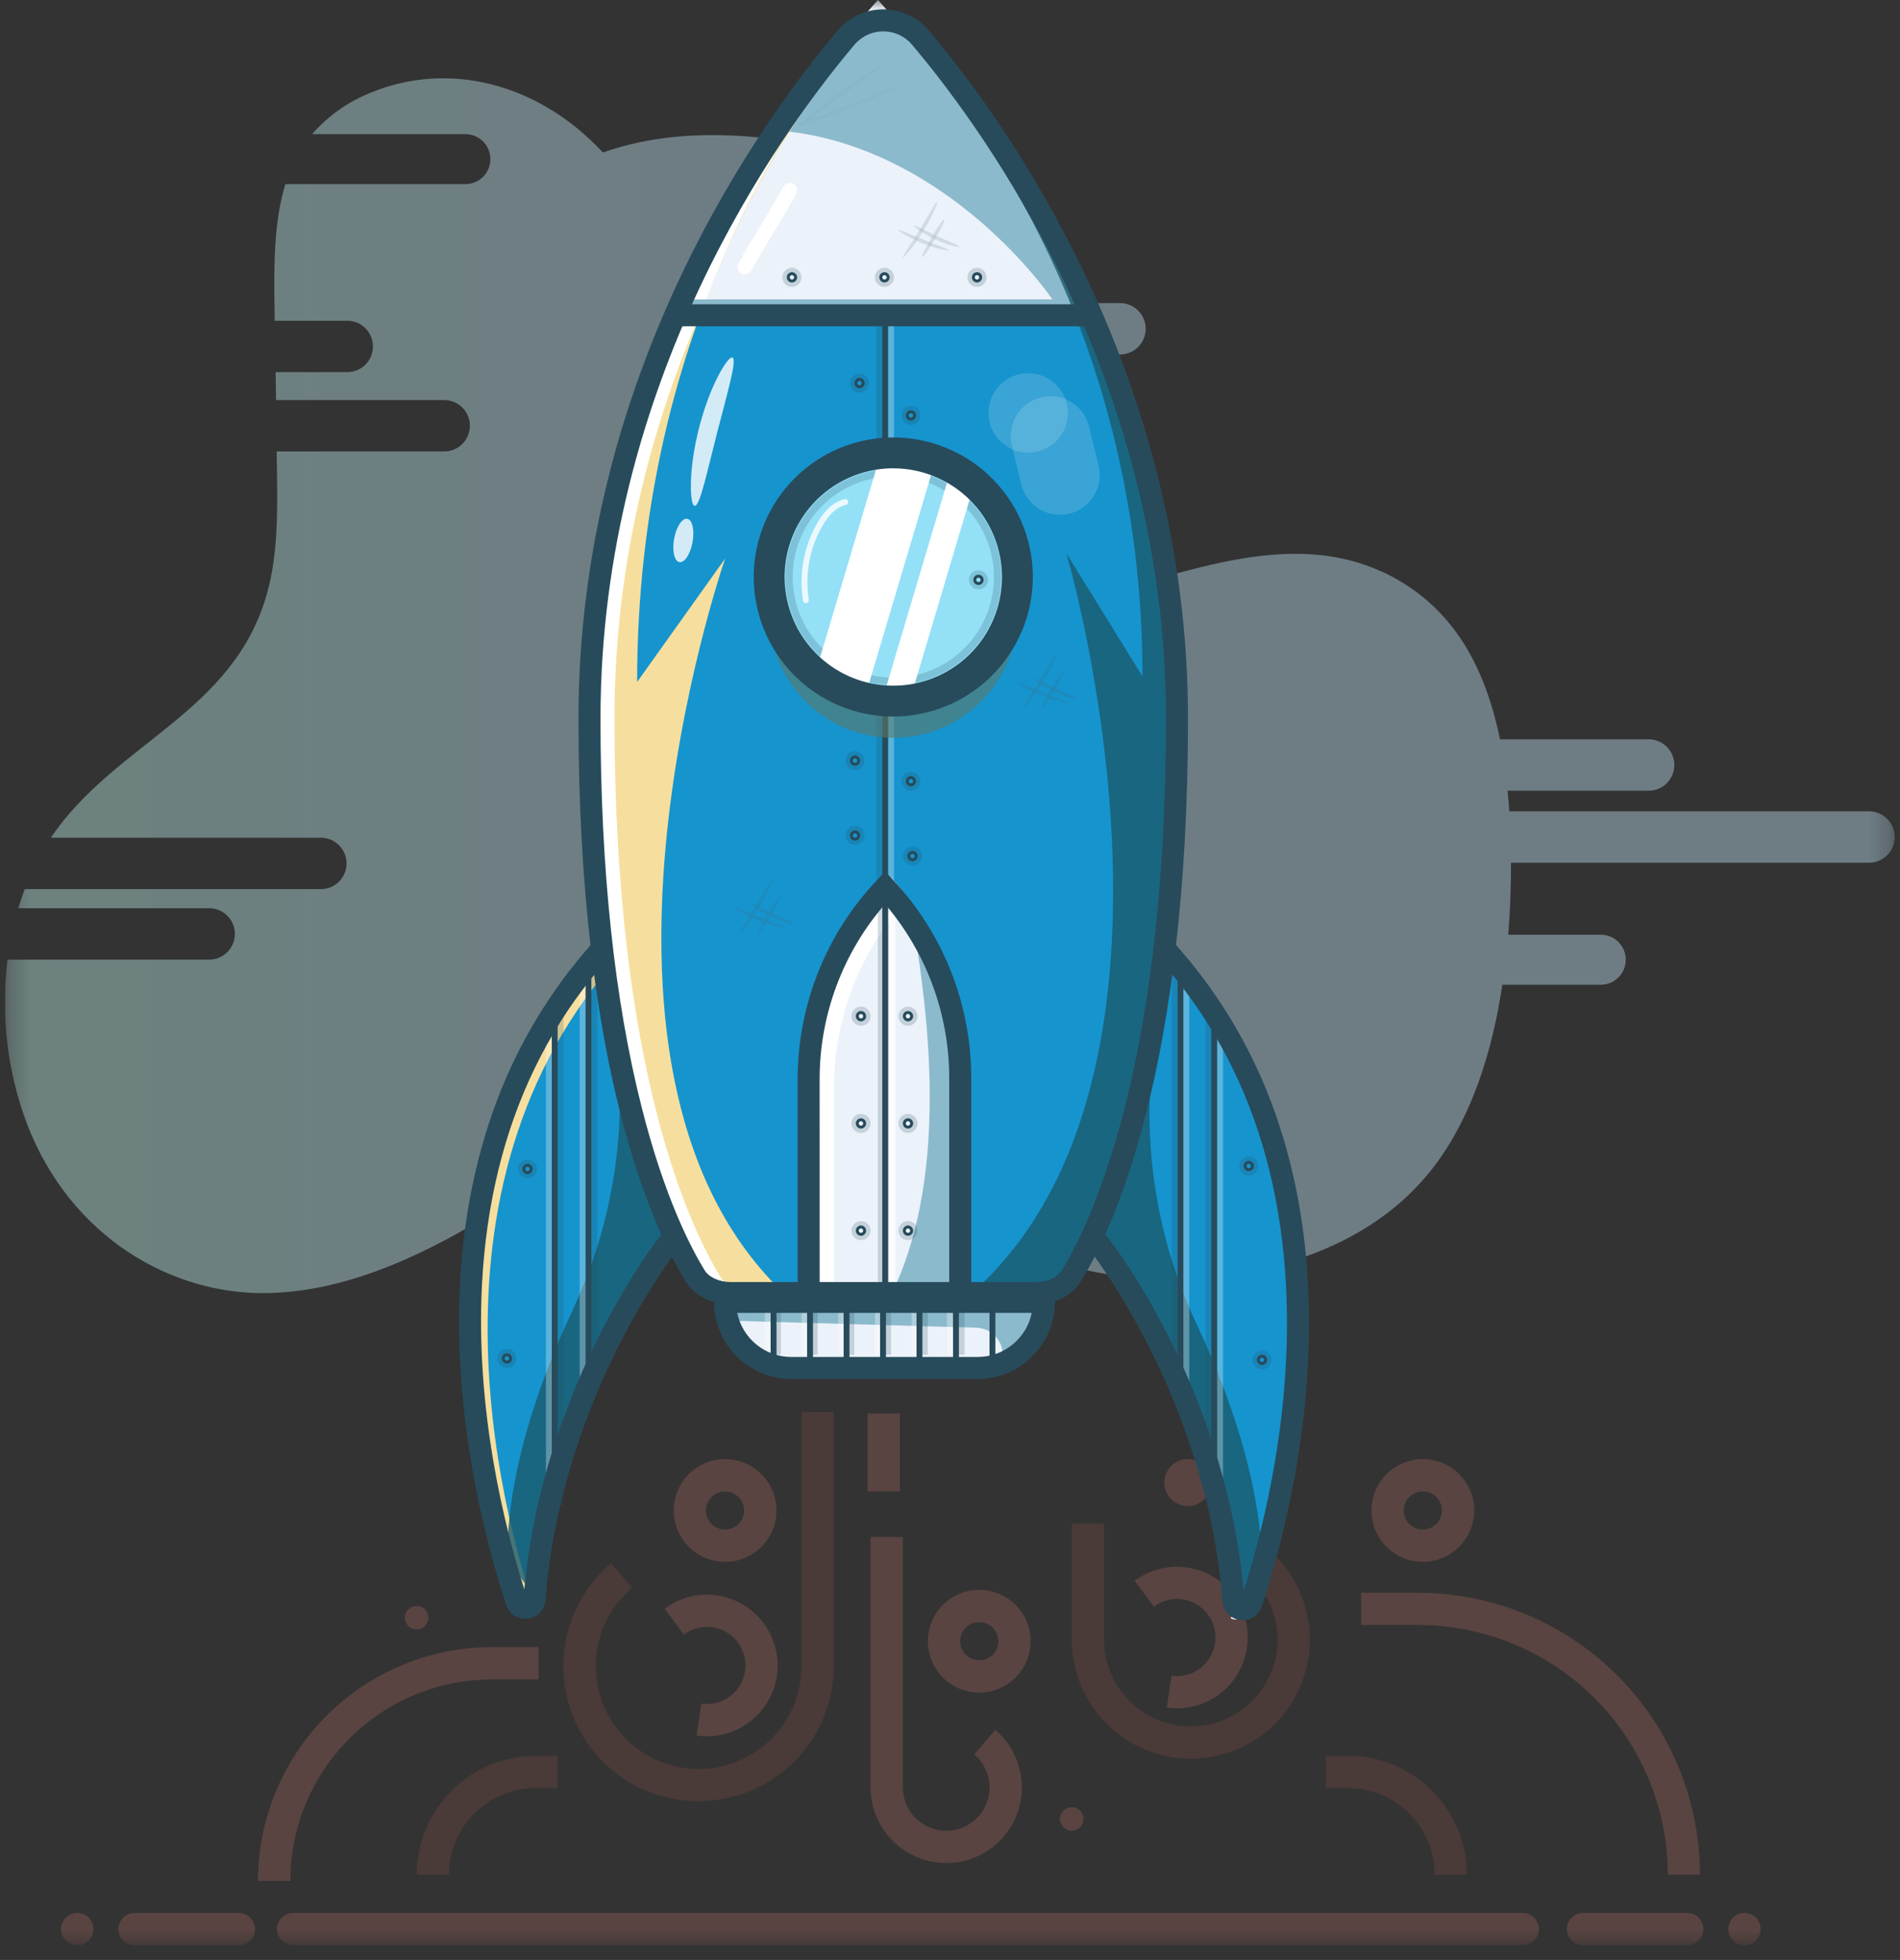 <svg xmlns="http://www.w3.org/2000/svg" width="95" height="98" viewBox="0 0 95 98" fill="none">
    <rect x="0" y="0" width="95" height="98" fill="#333333" stroke="none"/>
    <g clip-path="url(#clip0_158_8494)">
        <mask id="mask0_158_8494" style="mask-type:luminance" maskUnits="userSpaceOnUse" x="0" y="0" width="95"
            height="98">
            <path d="M94.736 0H0.25V97.265H94.736V0Z" fill="white" />
        </mask>
        <g mask="url(#mask0_158_8494)">
            <path
                d="M36.402 65.022H52.34C52.34 65.457 52.254 65.886 52.088 66.287C51.922 66.688 51.679 67.052 51.372 67.359C51.065 67.666 50.701 67.91 50.3 68.076C49.899 68.242 49.469 68.328 49.035 68.328H39.707C39.273 68.328 38.844 68.242 38.443 68.076C38.042 67.91 37.677 67.666 37.37 67.359C37.063 67.052 36.82 66.688 36.654 66.287C36.488 65.886 36.402 65.457 36.402 65.022Z"
                fill="#ECF2FA" />
            <path
                d="M52.407 65.3C52.372 65.863 52.193 66.407 51.888 66.882C51.583 67.356 51.162 67.745 50.664 68.01C50.468 68.104 50.262 68.178 50.05 68.23L50.062 68.2C50.133 67.997 50.155 67.781 50.127 67.568C50.098 67.355 50.02 67.152 49.898 66.975C49.776 66.798 49.614 66.653 49.426 66.55C49.237 66.448 49.026 66.392 48.812 66.386L36.784 66.043C36.706 65.799 36.656 65.547 36.637 65.293C36.725 65.305 36.814 65.311 36.903 65.311H41.105V65.605H41.987V65.311H44.237C44.213 65.362 44.187 65.414 44.163 65.465L47.501 65.463V65.315H52.166C52.246 65.315 52.327 65.31 52.407 65.3Z"
                fill="#8BBACC" />
            <path d="M38.825 65.464H38.531V68.108H38.825V65.464Z" fill="#274B5B" />
            <path opacity="0.2" d="M39.046 65.464H38.752V67.74H39.046V65.464Z" fill="#274B5B" />
            <path opacity="0.2" d="M40.882 65.464H40.588V67.74H40.882V65.464Z" fill="#274B5B" />
            <path opacity="0.2" d="M44.553 65.464H44.26V67.74H44.553V65.464Z" fill="#274B5B" />
            <path opacity="0.2" d="M46.39 65.464H46.097V67.74H46.39V65.464Z" fill="#274B5B" />
            <path opacity="0.2" d="M48.227 65.464H47.934V67.74H48.227V65.464Z" fill="#274B5B" />
            <path opacity="0.3" d="M47.639 65.464H47.346V67.74H47.639V65.464Z" fill="white" />
            <path opacity="0.3" d="M45.877 65.464H45.583V67.74H45.877V65.464Z" fill="white" />
            <path opacity="0.3" d="M44.04 65.464H43.746V67.74H44.04V65.464Z" fill="white" />
            <path opacity="0.3" d="M42.204 65.464H41.91V67.74H42.204V65.464Z" fill="white" />
            <path opacity="0.3" d="M40.368 65.464H40.074V67.74H40.368V65.464Z" fill="white" />
            <path opacity="0.3" d="M38.532 65.464H38.238V67.74H38.532V65.464Z" fill="white" />
            <path opacity="0.2" d="M42.718 65.464H42.424V67.74H42.718V65.464Z" fill="#274B5B" />
            <path d="M40.649 65.464H40.355V68.108H40.649V65.464Z" fill="#274B5B" />
            <path d="M42.474 65.464H42.181V68.108H42.474V65.464Z" fill="#274B5B" />
            <path d="M44.298 65.464H44.004V68.108H44.298V65.464Z" fill="#274B5B" />
            <path d="M47.946 65.464H47.652V68.108H47.946V65.464Z" fill="#274B5B" />
            <path d="M49.769 65.464H49.476V68.108H49.769V65.464Z" fill="#274B5B" />
            <path d="M46.12 65.464H45.826V68.108H46.12V65.464Z" fill="#274B5B" />
            <path opacity="0.4"
                d="M93.452 40.565H75.465C75.442 40.222 75.414 39.88 75.38 39.536H82.432C82.772 39.536 83.099 39.401 83.34 39.16C83.581 38.919 83.717 38.592 83.717 38.251C83.717 37.91 83.581 37.584 83.34 37.343C83.099 37.102 82.772 36.966 82.432 36.966H75C74.637 35.199 74.059 33.544 73.172 32.145C71.433 29.405 68.719 28.043 66.047 27.758C63.374 27.473 60.697 28.151 58.067 28.883C54.567 29.861 50.448 30.742 47.809 27.508C46.248 25.59 45.625 22.449 46.184 19.711C46.332 19.04 46.515 18.377 46.732 17.725H56C56.341 17.725 56.668 17.59 56.909 17.349C57.15 17.108 57.285 16.781 57.285 16.44C57.285 16.099 57.15 15.772 56.909 15.531C56.668 15.29 56.341 15.155 56 15.155H47.409C47.474 14.759 47.506 14.359 47.504 13.957C47.487 12.992 47.258 12.041 46.833 11.174C46.408 10.306 45.799 9.542 45.047 8.936C43.698 7.875 42.119 7.5 40.567 7.233C37.099 6.625 33.523 6.441 30.145 7.625C26.949 4.176 22.448 3.01 18.52 4.641C17.399 5.089 16.4 5.797 15.607 6.706H23.269C23.601 6.706 23.919 6.838 24.153 7.072C24.387 7.307 24.519 7.625 24.519 7.956C24.519 8.288 24.387 8.606 24.153 8.84C23.919 9.075 23.601 9.206 23.269 9.206H14.269C13.692 11.081 13.697 13.271 13.725 15.34C13.725 15.572 13.732 15.805 13.735 16.038H17.363C17.704 16.038 18.03 16.173 18.271 16.414C18.512 16.655 18.648 16.982 18.648 17.323C18.648 17.663 18.512 17.99 18.271 18.231C18.03 18.472 17.704 18.608 17.363 18.608H13.782L13.802 20.003H22.21C22.551 20.003 22.878 20.138 23.119 20.379C23.36 20.62 23.495 20.947 23.495 21.288C23.495 21.628 23.36 21.955 23.119 22.196C22.878 22.437 22.551 22.573 22.21 22.573H13.835C13.835 22.866 13.843 23.165 13.848 23.462C13.878 25.55 13.9 27.695 13.358 29.65C11.684 35.671 5.75 37.125 2.543 41.888H16.043C16.384 41.888 16.71 42.023 16.951 42.264C17.192 42.505 17.328 42.832 17.328 43.172C17.328 43.513 17.192 43.84 16.951 44.081C16.71 44.322 16.384 44.458 16.043 44.458H1.234C1.117 44.769 1.011 45.087 0.915 45.413H10.459C10.8 45.413 11.127 45.548 11.368 45.789C11.609 46.03 11.744 46.357 11.744 46.697C11.744 47.038 11.609 47.365 11.368 47.606C11.127 47.847 10.8 47.983 10.459 47.983H0.375C0.032 50.755 0.365 53.569 1.345 56.185C3.525 61.866 8.595 64.746 13.355 64.656C18.115 64.566 22.658 62.013 26.929 59.179C30.157 57.035 33.535 54.641 37.128 54.98C40.792 55.325 43.928 58.438 47.243 60.557C52.642 64.01 58.93 64.891 64.743 63.011C67.313 62.18 69.86 60.761 71.743 58.271C73.569 55.847 74.607 52.646 75.118 49.237H80.039C80.371 49.237 80.689 49.106 80.923 48.871C81.157 48.637 81.289 48.319 81.289 47.987C81.289 47.656 81.157 47.338 80.923 47.104C80.689 46.869 80.371 46.737 80.039 46.737H75.413C75.505 45.587 75.548 44.43 75.55 43.285V43.138H93.452C93.793 43.138 94.119 43.002 94.36 42.761C94.601 42.52 94.737 42.193 94.737 41.852C94.737 41.512 94.601 41.185 94.36 40.944C94.119 40.703 93.793 40.568 93.452 40.568V40.565Z"
                fill="url(#paint0_linear_158_8494)" />
            <path
                d="M33.613 61.864C33.613 61.864 27.613 69.336 26.799 79.815C26.792 79.921 26.747 80.022 26.674 80.099C26.6 80.176 26.502 80.225 26.396 80.238C26.29 80.251 26.183 80.227 26.093 80.169C26.003 80.112 25.936 80.025 25.903 79.924C23.847 73.665 19.481 55.57 33.101 44.531"
                fill="#1694CE" />
            <path
                d="M26.711 80.437C26.741 80.536 26.804 80.621 26.89 80.679C26.831 80.718 26.763 80.744 26.692 80.753C26.622 80.762 26.55 80.754 26.483 80.731C26.416 80.707 26.355 80.669 26.305 80.618C26.256 80.567 26.219 80.505 26.197 80.437C24.141 74.179 19.774 56.084 33.395 45.045L33.407 45.461C20.397 56.534 24.681 74.257 26.711 80.437Z"
                fill="#F6DF9E" />
            <path opacity="0.8"
                d="M25.368 78.017C25.333 75.112 26.075 72.069 27.046 69.343C27.546 67.948 28.101 66.636 28.647 65.468C30.358 61.818 31.155 57.807 30.97 53.781C30.862 51.451 30.775 48.837 30.775 46.51C31.851 45.178 31.485 45.057 32.955 43.866L33.468 61.199C33.468 61.199 27.468 68.671 26.655 79.15C26.651 79.214 26.634 79.277 26.604 79.334C26.573 79.391 26.531 79.441 26.48 79.48"
                fill="#1B5A6E" />
            <path
                d="M25.347 68.18C25.297 68.18 25.247 68.165 25.204 68.137C25.162 68.108 25.129 68.068 25.11 68.021C25.09 67.974 25.085 67.922 25.095 67.872C25.105 67.822 25.129 67.776 25.165 67.74C25.201 67.704 25.247 67.68 25.297 67.67C25.347 67.66 25.399 67.665 25.446 67.685C25.493 67.704 25.533 67.737 25.561 67.779C25.59 67.822 25.605 67.872 25.605 67.922C25.605 67.991 25.578 68.056 25.529 68.105C25.481 68.153 25.416 68.18 25.347 68.18ZM25.347 67.812C25.326 67.812 25.304 67.819 25.286 67.831C25.268 67.843 25.254 67.86 25.246 67.88C25.238 67.9 25.235 67.923 25.239 67.944C25.244 67.965 25.254 67.985 25.27 68C25.285 68.016 25.305 68.026 25.326 68.03C25.347 68.035 25.369 68.032 25.39 68.024C25.41 68.016 25.427 68.002 25.439 67.984C25.451 67.966 25.457 67.944 25.457 67.922C25.457 67.894 25.445 67.866 25.425 67.846C25.404 67.825 25.376 67.814 25.347 67.814V67.812Z"
                fill="#274B5B" />
            <path opacity="0.2"
                d="M25.348 68.401C25.253 68.401 25.161 68.373 25.082 68.321C25.004 68.268 24.943 68.194 24.907 68.106C24.87 68.019 24.861 67.923 24.879 67.831C24.898 67.738 24.943 67.653 25.01 67.586C25.077 67.519 25.162 67.474 25.255 67.456C25.347 67.437 25.443 67.447 25.53 67.483C25.618 67.519 25.692 67.58 25.745 67.659C25.797 67.737 25.825 67.829 25.825 67.924C25.825 68.05 25.775 68.172 25.685 68.261C25.596 68.351 25.474 68.401 25.348 68.401ZM25.348 67.74C25.311 67.74 25.276 67.751 25.245 67.771C25.215 67.791 25.192 67.82 25.178 67.853C25.164 67.887 25.16 67.924 25.167 67.96C25.174 67.995 25.192 68.028 25.218 68.054C25.243 68.079 25.276 68.097 25.312 68.104C25.347 68.111 25.384 68.108 25.418 68.094C25.451 68.08 25.48 68.056 25.5 68.026C25.521 67.996 25.531 67.96 25.531 67.924C25.531 67.9 25.527 67.876 25.517 67.853C25.508 67.831 25.495 67.811 25.477 67.794C25.46 67.777 25.44 67.763 25.418 67.754C25.396 67.745 25.372 67.74 25.348 67.74Z"
                fill="#274B5B" />
            <path
                d="M26.376 58.706C26.325 58.706 26.275 58.691 26.233 58.663C26.19 58.635 26.157 58.594 26.138 58.547C26.118 58.5 26.113 58.449 26.123 58.399C26.133 58.349 26.158 58.303 26.194 58.267C26.23 58.231 26.276 58.206 26.326 58.196C26.375 58.186 26.427 58.191 26.474 58.211C26.521 58.23 26.561 58.264 26.59 58.306C26.618 58.348 26.633 58.398 26.633 58.449C26.633 58.517 26.606 58.583 26.558 58.631C26.509 58.679 26.444 58.706 26.376 58.706ZM26.376 58.339C26.354 58.339 26.333 58.345 26.315 58.358C26.297 58.37 26.282 58.387 26.274 58.407C26.266 58.427 26.264 58.449 26.268 58.47C26.272 58.492 26.282 58.511 26.298 58.527C26.313 58.542 26.333 58.553 26.354 58.557C26.375 58.561 26.398 58.559 26.418 58.55C26.438 58.542 26.455 58.528 26.467 58.51C26.479 58.492 26.486 58.471 26.486 58.449C26.486 58.42 26.474 58.392 26.453 58.371C26.433 58.35 26.405 58.339 26.376 58.339Z"
                fill="#274B5B" />
            <path opacity="0.2"
                d="M26.376 58.926C26.282 58.926 26.189 58.898 26.111 58.846C26.032 58.793 25.971 58.719 25.935 58.631C25.899 58.544 25.889 58.448 25.908 58.355C25.926 58.263 25.971 58.178 26.038 58.111C26.105 58.044 26.19 57.999 26.283 57.98C26.375 57.962 26.471 57.971 26.559 58.008C26.646 58.044 26.721 58.105 26.773 58.183C26.825 58.262 26.853 58.354 26.853 58.449C26.853 58.575 26.803 58.697 26.713 58.786C26.624 58.876 26.503 58.926 26.376 58.926ZM26.376 58.265C26.34 58.265 26.304 58.276 26.274 58.296C26.244 58.316 26.22 58.345 26.206 58.378C26.192 58.412 26.189 58.449 26.196 58.484C26.203 58.52 26.22 58.553 26.246 58.579C26.272 58.604 26.304 58.622 26.34 58.629C26.376 58.636 26.413 58.632 26.446 58.618C26.48 58.605 26.509 58.581 26.529 58.551C26.549 58.52 26.56 58.485 26.56 58.449C26.56 58.425 26.555 58.401 26.546 58.378C26.536 58.356 26.523 58.336 26.506 58.319C26.489 58.302 26.468 58.288 26.446 58.279C26.424 58.27 26.4 58.265 26.376 58.265Z"
                fill="#274B5B" />
            <path
                d="M62.438 58.706C62.387 58.706 62.337 58.691 62.295 58.663C62.253 58.635 62.22 58.594 62.2 58.547C62.181 58.5 62.176 58.449 62.186 58.399C62.196 58.349 62.22 58.303 62.256 58.267C62.292 58.231 62.338 58.206 62.388 58.196C62.438 58.186 62.49 58.191 62.537 58.211C62.584 58.23 62.624 58.264 62.652 58.306C62.681 58.348 62.696 58.398 62.696 58.449C62.696 58.517 62.669 58.583 62.62 58.631C62.572 58.679 62.507 58.706 62.438 58.706ZM62.438 58.339C62.416 58.339 62.395 58.345 62.377 58.358C62.359 58.37 62.345 58.387 62.337 58.407C62.328 58.427 62.326 58.449 62.33 58.47C62.334 58.492 62.345 58.511 62.36 58.527C62.376 58.542 62.395 58.553 62.417 58.557C62.438 58.561 62.46 58.559 62.48 58.55C62.5 58.542 62.517 58.528 62.53 58.51C62.542 58.492 62.548 58.471 62.548 58.449C62.548 58.42 62.537 58.392 62.516 58.371C62.495 58.35 62.467 58.339 62.438 58.339Z"
                fill="#274B5B" />
            <path opacity="0.2"
                d="M62.438 58.926C62.344 58.926 62.252 58.898 62.173 58.846C62.095 58.793 62.033 58.719 61.997 58.631C61.961 58.544 61.952 58.448 61.97 58.355C61.989 58.263 62.034 58.178 62.101 58.111C62.167 58.044 62.253 57.999 62.345 57.98C62.438 57.962 62.534 57.971 62.621 58.008C62.708 58.044 62.783 58.105 62.835 58.183C62.888 58.262 62.916 58.354 62.916 58.449C62.916 58.575 62.866 58.697 62.776 58.786C62.687 58.876 62.565 58.926 62.438 58.926ZM62.438 58.265C62.402 58.265 62.367 58.276 62.336 58.296C62.306 58.316 62.282 58.345 62.269 58.378C62.255 58.412 62.251 58.449 62.258 58.484C62.265 58.52 62.283 58.553 62.309 58.579C62.334 58.604 62.367 58.622 62.403 58.629C62.438 58.636 62.475 58.632 62.509 58.618C62.542 58.605 62.571 58.581 62.591 58.551C62.611 58.52 62.622 58.485 62.622 58.449C62.622 58.425 62.617 58.401 62.608 58.378C62.599 58.356 62.585 58.336 62.568 58.319C62.551 58.302 62.531 58.288 62.509 58.279C62.486 58.27 62.462 58.265 62.438 58.265Z"
                fill="#274B5B" />
            <path
                d="M62.218 58.706C62.167 58.706 62.118 58.691 62.075 58.663C62.033 58.635 62 58.594 61.98 58.547C61.961 58.5 61.956 58.449 61.966 58.399C61.976 58.349 62 58.303 62.036 58.267C62.072 58.231 62.118 58.206 62.168 58.196C62.218 58.186 62.27 58.191 62.317 58.211C62.364 58.23 62.404 58.264 62.432 58.306C62.461 58.348 62.476 58.398 62.476 58.449C62.476 58.517 62.449 58.583 62.401 58.631C62.352 58.679 62.287 58.706 62.218 58.706ZM62.218 58.339C62.197 58.339 62.175 58.345 62.157 58.358C62.139 58.37 62.125 58.387 62.117 58.407C62.108 58.427 62.106 58.449 62.111 58.47C62.115 58.492 62.125 58.511 62.141 58.527C62.156 58.542 62.176 58.553 62.197 58.557C62.218 58.561 62.24 58.559 62.261 58.55C62.281 58.542 62.298 58.528 62.31 58.51C62.322 58.492 62.328 58.471 62.328 58.449C62.328 58.42 62.317 58.392 62.296 58.371C62.276 58.35 62.248 58.339 62.218 58.339Z"
                fill="#274B5B" />
            <path opacity="0.2"
                d="M62.218 58.926C62.123 58.926 62.031 58.898 61.953 58.846C61.874 58.793 61.813 58.719 61.777 58.631C61.74 58.544 61.731 58.448 61.749 58.355C61.768 58.263 61.813 58.178 61.88 58.111C61.947 58.044 62.032 57.999 62.125 57.98C62.217 57.962 62.313 57.971 62.401 58.008C62.488 58.044 62.562 58.105 62.615 58.183C62.667 58.262 62.695 58.354 62.695 58.449C62.695 58.575 62.645 58.697 62.556 58.786C62.466 58.876 62.344 58.926 62.218 58.926ZM62.218 58.265C62.181 58.265 62.146 58.276 62.116 58.296C62.086 58.316 62.062 58.345 62.048 58.378C62.034 58.412 62.031 58.449 62.038 58.484C62.045 58.52 62.062 58.553 62.088 58.579C62.114 58.604 62.146 58.622 62.182 58.629C62.218 58.636 62.255 58.632 62.288 58.618C62.322 58.605 62.35 58.581 62.371 58.551C62.391 58.52 62.401 58.485 62.401 58.449C62.401 58.425 62.397 58.401 62.388 58.378C62.378 58.356 62.365 58.336 62.348 58.319C62.331 58.302 62.31 58.288 62.288 58.279C62.266 58.27 62.242 58.265 62.218 58.265Z"
                fill="#274B5B" />
            <path d="M27.883 51.215H27.589V75.305H27.883V51.215Z" fill="#274B5B" />
            <path opacity="0.2" d="M28.177 50.627H27.883V75.305H28.177V50.627Z" fill="#274B5B" />
            <path opacity="0.3" d="M27.589 51.215H27.295V75.305H27.589V51.215Z" fill="white" />
            <path d="M29.571 48.056H29.277V69.796H29.571V48.056Z" fill="#274B5B" />
            <path opacity="0.2" d="M29.866 48.056H29.572V69.796H29.866V48.056Z" fill="#274B5B" />
            <path opacity="0.3" d="M29.278 48.056H28.984V69.796H29.278V48.056Z" fill="white" />
            <path opacity="0.2"
                d="M59.532 87.939C57.954 87.936 56.443 87.308 55.328 86.191C54.214 85.075 53.588 83.562 53.588 81.985V76.186H55.204V81.984C55.204 82.712 55.387 83.428 55.737 84.067C56.087 84.706 56.592 85.246 57.205 85.638C57.819 86.031 58.521 86.262 59.248 86.311C59.974 86.361 60.702 86.226 61.362 85.921C62.023 85.615 62.597 85.148 63.029 84.562C63.462 83.977 63.741 83.292 63.839 82.57C63.938 81.849 63.853 81.114 63.593 80.434C63.333 79.754 62.905 79.15 62.35 78.678L63.397 77.447C64.294 78.21 64.944 79.222 65.266 80.354C65.589 81.487 65.568 82.689 65.207 83.81C64.845 84.93 64.16 85.919 63.237 86.65C62.314 87.381 61.195 87.822 60.022 87.917C59.858 87.931 59.695 87.939 59.532 87.939Z"
                fill="#A7594E" />
            <path opacity="0.2"
                d="M58.858 85.423C58.683 85.422 58.508 85.409 58.336 85.384L58.571 83.785C58.884 83.831 59.204 83.798 59.502 83.691C59.8 83.583 60.067 83.404 60.279 83.168C60.491 82.933 60.641 82.649 60.718 82.341C60.794 82.034 60.793 81.712 60.715 81.405C60.637 81.098 60.484 80.815 60.271 80.581C60.058 80.347 59.79 80.169 59.491 80.063C59.193 79.957 58.873 79.927 58.559 79.974C58.246 80.022 57.949 80.146 57.696 80.335L56.73 79.039C57.18 78.705 57.702 78.482 58.254 78.388C58.807 78.295 59.373 78.334 59.907 78.502C60.441 78.67 60.928 78.963 61.328 79.356C61.727 79.748 62.027 80.23 62.204 80.761C62.381 81.293 62.429 81.859 62.345 82.412C62.261 82.966 62.047 83.492 61.72 83.947C61.393 84.401 60.963 84.772 60.465 85.029C59.967 85.285 59.416 85.419 58.855 85.421L58.858 85.423Z"
                fill="#F08778" />
            <path opacity="0.2"
                d="M59.39 75.305C60.039 75.305 60.565 74.779 60.565 74.13C60.565 73.481 60.039 72.955 59.39 72.955C58.741 72.955 58.215 73.481 58.215 74.13C58.215 74.779 58.741 75.305 59.39 75.305Z"
                fill="#F08778" />
            <path
                d="M61.702 80.659C61.672 80.757 61.608 80.842 61.523 80.9C61.583 80.939 61.65 80.965 61.721 80.974C61.791 80.983 61.863 80.975 61.93 80.952C61.997 80.929 62.058 80.89 62.108 80.839C62.157 80.788 62.194 80.726 62.216 80.659C64.272 74.4 68.638 56.305 55.018 45.266L55.006 45.682C68.016 56.75 63.733 74.477 61.702 80.659Z"
                fill="white" />
            <path
                d="M54.86 62.599C54.86 62.599 60.86 70.071 61.674 80.55C61.682 80.656 61.726 80.757 61.8 80.834C61.873 80.911 61.972 80.96 62.078 80.973C62.183 80.986 62.291 80.962 62.38 80.904C62.47 80.847 62.538 80.76 62.57 80.659C64.625 74.4 68.993 56.305 55.375 45.266"
                fill="#1694CE" />
            <path opacity="0.8"
                d="M63.106 78.75C63.141 75.845 62.4 72.801 61.429 70.075C60.929 68.68 60.374 67.369 59.828 66.2C58.116 62.553 57.317 58.544 57.5 54.52C57.608 52.19 57.695 49.576 57.695 47.249C56.619 45.916 56.985 45.796 55.515 44.605L55 61.938C55 61.938 61 69.41 61.814 79.889C61.817 79.953 61.835 80.016 61.865 80.073C61.895 80.13 61.937 80.18 61.989 80.219"
                fill="#1B5A6E" />
            <path
                d="M63.099 68.25C63.048 68.25 62.998 68.235 62.956 68.207C62.914 68.178 62.881 68.138 62.861 68.091C62.842 68.044 62.837 67.992 62.847 67.942C62.857 67.892 62.881 67.846 62.917 67.81C62.953 67.774 62.999 67.75 63.049 67.74C63.099 67.73 63.151 67.735 63.198 67.754C63.245 67.774 63.285 67.807 63.313 67.849C63.342 67.892 63.357 67.942 63.357 67.992C63.357 68.061 63.33 68.126 63.281 68.174C63.233 68.223 63.167 68.25 63.099 68.25ZM63.099 67.882C63.078 67.882 63.056 67.889 63.038 67.901C63.02 67.913 63.006 67.93 62.998 67.95C62.989 67.97 62.987 67.993 62.991 68.014C62.996 68.035 63.006 68.055 63.022 68.07C63.037 68.085 63.056 68.096 63.078 68.1C63.099 68.105 63.121 68.102 63.141 68.094C63.161 68.086 63.179 68.072 63.191 68.053C63.203 68.035 63.209 68.014 63.209 67.992C63.208 67.964 63.196 67.937 63.176 67.917C63.155 67.897 63.128 67.886 63.099 67.886V67.882Z"
                fill="#274B5B" />
            <path opacity="0.2"
                d="M63.099 68.475C63.004 68.475 62.912 68.447 62.833 68.394C62.755 68.342 62.694 68.267 62.657 68.18C62.621 68.093 62.612 67.997 62.63 67.904C62.649 67.812 62.694 67.727 62.761 67.66C62.828 67.593 62.913 67.548 63.005 67.529C63.098 67.511 63.194 67.52 63.281 67.556C63.369 67.593 63.443 67.654 63.496 67.732C63.548 67.811 63.576 67.903 63.576 67.998C63.576 68.124 63.526 68.246 63.436 68.335C63.347 68.425 63.225 68.475 63.099 68.475ZM63.099 67.814C63.062 67.814 63.027 67.825 62.997 67.845C62.966 67.865 62.943 67.894 62.929 67.927C62.915 67.961 62.911 67.998 62.918 68.033C62.925 68.069 62.943 68.102 62.969 68.127C62.994 68.153 63.027 68.171 63.063 68.178C63.098 68.185 63.135 68.181 63.169 68.167C63.202 68.153 63.231 68.13 63.251 68.1C63.272 68.069 63.282 68.034 63.282 67.998C63.282 67.949 63.263 67.902 63.229 67.868C63.194 67.833 63.147 67.814 63.099 67.814Z"
                fill="#274B5B" />
            <path d="M60.859 51.141H60.565V75.966H60.859V51.141Z" fill="#274B5B" />
            <path opacity="0.2" d="M60.565 51.067H60.272V73.909H60.565V51.067Z" fill="#274B5B" />
            <path opacity="0.3" d="M61.153 51.877H60.859V75.966H61.153V51.877Z" fill="white" />
            <path d="M59.171 48.717H58.877V70.457H59.171V48.717Z" fill="#274B5B" />
            <path opacity="0.2" d="M58.877 48.717H58.583V69.722H58.877V48.717Z" fill="#274B5B" />
            <path opacity="0.3" d="M59.464 48.717H59.17V70.457H59.464V48.717Z" fill="white" />
            <path
                d="M62.138 81.013C62.096 81.013 62.054 81.01 62.013 81.005C61.78 80.979 61.563 80.872 61.401 80.703C61.239 80.534 61.141 80.313 61.125 80.079C60.338 69.888 54.49 62.504 54.432 62.43L55.29 61.74C55.353 61.818 56.847 63.69 58.455 66.882C59.899 69.746 61.697 74.236 62.185 79.544C63.185 76.404 64.635 70.599 64.3 64.27C63.875 56.25 60.75 49.822 55.027 45.18L55.72 44.324C58.888 46.861 61.398 50.124 63.038 53.836C64.407 56.944 65.202 60.434 65.402 64.211C65.762 71.019 64.112 77.224 63.095 80.316C63.031 80.519 62.903 80.696 62.731 80.821C62.559 80.947 62.351 81.013 62.138 81.013Z"
                fill="#274B5B" />
            <path opacity="0.2"
                d="M11.944 97.265H6.73C6.516 97.265 6.31 97.18 6.159 97.029C6.007 96.877 5.922 96.671 5.922 96.457C5.922 96.243 6.007 96.037 6.159 95.886C6.31 95.734 6.516 95.649 6.73 95.649H11.944C12.158 95.649 12.364 95.734 12.515 95.886C12.667 96.037 12.752 96.243 12.752 96.457C12.752 96.671 12.667 96.877 12.515 97.029C12.364 97.18 12.158 97.265 11.944 97.265Z"
                fill="#F08778" />
            <path opacity="0.2"
                d="M34.938 90.064C33.553 90.068 32.201 89.646 31.064 88.856C29.927 88.065 29.061 86.945 28.582 85.645C28.104 84.346 28.037 82.931 28.39 81.592C28.743 80.253 29.5 79.055 30.556 78.161L31.603 79.392C30.945 79.951 30.439 80.667 30.131 81.473C29.822 82.279 29.722 83.15 29.839 84.005C29.956 84.86 30.286 85.672 30.799 86.366C31.312 87.06 31.991 87.614 32.775 87.976C33.558 88.338 34.42 88.497 35.281 88.439C36.142 88.38 36.975 88.106 37.702 87.641C38.429 87.176 39.028 86.536 39.442 85.779C39.857 85.022 40.074 84.173 40.074 83.31V70.603H41.69V83.31C41.69 85.1 40.979 86.817 39.713 88.083C38.447 89.349 36.73 90.06 34.94 90.06L34.938 90.064Z"
                fill="#A7594E" />
            <path opacity="0.2"
                d="M47.306 93.155C46.304 93.153 45.344 92.754 44.636 92.046C43.928 91.337 43.53 90.377 43.529 89.375V76.85H45.145V89.375C45.146 89.739 45.237 90.096 45.412 90.415C45.587 90.734 45.839 91.004 46.145 91.199C46.452 91.395 46.803 91.51 47.165 91.535C47.528 91.56 47.891 91.493 48.221 91.34C48.551 91.187 48.837 90.954 49.053 90.662C49.27 90.369 49.409 90.027 49.458 89.667C49.507 89.307 49.465 88.94 49.335 88.6C49.206 88.261 48.992 87.959 48.715 87.724L49.762 86.493C50.332 86.977 50.745 87.62 50.95 88.339C51.155 89.059 51.142 89.823 50.913 90.535C50.683 91.247 50.248 91.875 49.661 92.34C49.075 92.804 48.364 93.085 47.618 93.145C47.513 93.152 47.409 93.155 47.306 93.155Z"
                fill="#F08778" />
            <path opacity="0.2" d="M44.995 70.678H43.379V74.57H44.995V70.678Z" fill="#F08778" />
            <path opacity="0.2"
                d="M35.356 86.819C35.181 86.818 35.007 86.805 34.834 86.78L35.069 85.181C35.382 85.227 35.702 85.194 36 85.087C36.298 84.979 36.565 84.8 36.777 84.564C36.989 84.329 37.139 84.045 37.215 83.737C37.291 83.43 37.291 83.108 37.213 82.801C37.135 82.494 36.982 82.211 36.769 81.977C36.556 81.743 36.288 81.565 35.989 81.459C35.691 81.353 35.37 81.323 35.057 81.37C34.744 81.418 34.447 81.542 34.194 81.731L33.228 80.435C33.678 80.1 34.2 79.878 34.752 79.784C35.305 79.691 35.871 79.73 36.405 79.898C36.94 80.066 37.426 80.359 37.825 80.751C38.225 81.144 38.525 81.626 38.702 82.157C38.879 82.689 38.927 83.255 38.843 83.808C38.759 84.362 38.545 84.888 38.218 85.343C37.891 85.797 37.461 86.168 36.963 86.425C36.465 86.681 35.914 86.816 35.353 86.817L35.356 86.819Z"
                fill="#F08778" />
            <path opacity="0.2"
                d="M48.962 84.633C48.453 84.633 47.956 84.482 47.534 84.2C47.111 83.917 46.782 83.516 46.587 83.046C46.393 82.577 46.342 82.06 46.441 81.561C46.54 81.063 46.785 80.605 47.144 80.245C47.504 79.886 47.962 79.641 48.46 79.542C48.959 79.443 49.476 79.494 49.945 79.688C50.415 79.883 50.816 80.212 51.099 80.635C51.381 81.058 51.532 81.554 51.532 82.063C51.531 82.744 51.26 83.397 50.778 83.879C50.296 84.361 49.643 84.632 48.962 84.633ZM48.962 81.108C48.773 81.108 48.588 81.164 48.431 81.269C48.274 81.374 48.152 81.523 48.079 81.697C48.007 81.872 47.988 82.064 48.025 82.249C48.062 82.434 48.153 82.604 48.286 82.738C48.42 82.871 48.59 82.963 48.775 82.999C48.961 83.036 49.153 83.017 49.327 82.945C49.502 82.873 49.651 82.75 49.756 82.593C49.861 82.436 49.917 82.251 49.917 82.063C49.916 81.809 49.816 81.567 49.637 81.388C49.458 81.209 49.215 81.108 48.962 81.108Z"
                fill="#F08778" />
            <path opacity="0.2"
                d="M36.251 78.096C35.743 78.095 35.246 77.944 34.824 77.661C34.402 77.378 34.074 76.976 33.88 76.506C33.686 76.037 33.636 75.52 33.735 75.022C33.835 74.524 34.08 74.066 34.44 73.707C34.799 73.349 35.257 73.104 35.755 73.005C36.254 72.906 36.77 72.957 37.239 73.152C37.709 73.346 38.11 73.675 38.392 74.098C38.674 74.52 38.825 75.017 38.826 75.525C38.825 76.207 38.553 76.861 38.07 77.344C37.588 77.826 36.933 78.096 36.251 78.096ZM36.251 74.571C36.062 74.571 35.877 74.627 35.72 74.732C35.563 74.837 35.441 74.986 35.368 75.161C35.296 75.335 35.277 75.527 35.314 75.712C35.351 75.898 35.442 76.068 35.575 76.201C35.709 76.335 35.879 76.426 36.064 76.463C36.25 76.499 36.442 76.481 36.616 76.408C36.791 76.336 36.94 76.214 37.045 76.057C37.15 75.9 37.206 75.715 37.206 75.526C37.206 75.273 37.105 75.03 36.926 74.85C36.747 74.671 36.504 74.57 36.251 74.57V74.571Z"
                fill="#F08778" />
            <path opacity="0.2"
                d="M71.142 78.096C70.634 78.096 70.137 77.945 69.715 77.663C69.292 77.38 68.962 76.979 68.768 76.51C68.573 76.04 68.522 75.523 68.622 75.025C68.721 74.526 68.966 74.068 69.325 73.709C69.684 73.349 70.142 73.105 70.641 73.005C71.139 72.906 71.656 72.957 72.126 73.152C72.595 73.346 72.997 73.676 73.279 74.098C73.562 74.521 73.712 75.018 73.712 75.526C73.711 76.207 73.44 76.861 72.959 77.342C72.477 77.824 71.824 78.095 71.142 78.096ZM71.142 74.571C70.953 74.571 70.769 74.627 70.612 74.732C70.455 74.837 70.332 74.986 70.26 75.161C70.188 75.335 70.169 75.527 70.206 75.712C70.243 75.898 70.334 76.068 70.467 76.201C70.601 76.335 70.771 76.426 70.956 76.463C71.141 76.499 71.333 76.481 71.508 76.408C71.682 76.336 71.831 76.214 71.936 76.057C72.041 75.9 72.097 75.715 72.097 75.526C72.097 75.273 71.997 75.03 71.818 74.85C71.639 74.671 71.396 74.57 71.142 74.57V74.571Z"
                fill="#F08778" />
            <path opacity="0.2"
                d="M20.832 81.474C21.156 81.474 21.419 81.211 21.419 80.886C21.419 80.562 21.156 80.299 20.832 80.299C20.507 80.299 20.244 80.562 20.244 80.886C20.244 81.211 20.507 81.474 20.832 81.474Z"
                fill="#F08778" />
            <path opacity="0.2"
                d="M53.587 91.536C53.912 91.536 54.175 91.273 54.175 90.949C54.175 90.624 53.912 90.361 53.587 90.361C53.263 90.361 53 90.624 53 90.949C53 91.273 53.263 91.536 53.587 91.536Z"
                fill="#F08778" />
            <path opacity="0.2"
                d="M73.345 93.74H71.729C71.728 92.591 71.271 91.49 70.458 90.677C69.646 89.865 68.544 89.408 67.395 89.406H66.294V87.79H67.395C68.973 87.792 70.485 88.419 71.601 89.535C72.716 90.65 73.344 92.162 73.345 93.74Z"
                fill="#A7594E" />
            <path opacity="0.2"
                d="M14.516 94.051H12.899C12.903 90.951 14.136 87.978 16.329 85.786C18.521 83.593 21.494 82.36 24.594 82.356H26.927V83.973H24.596C21.923 83.976 19.361 85.038 17.472 86.928C15.582 88.817 14.519 91.379 14.516 94.051Z"
                fill="#F08778" />
            <path opacity="0.2"
                d="M85 93.74H83.39C83.388 90.429 82.072 87.254 79.731 84.913C77.39 82.571 74.215 81.254 70.904 81.25H68.057V79.638H70.904C74.642 79.643 78.225 81.131 80.868 83.775C83.51 86.418 84.996 90.002 85 93.74Z"
                fill="#F08778" />
            <path opacity="0.2"
                d="M22.448 93.74H20.832C20.834 92.163 21.461 90.651 22.577 89.535C23.692 88.42 25.204 87.793 26.781 87.791H27.882V89.407H26.781C25.632 89.409 24.531 89.866 23.719 90.678C22.907 91.49 22.45 92.591 22.448 93.74Z"
                fill="#A7594E" />
            <path opacity="0.2"
                d="M76.135 97.265H14.662C14.447 97.265 14.242 97.18 14.09 97.029C13.939 96.877 13.854 96.671 13.854 96.457C13.854 96.243 13.939 96.037 14.09 95.886C14.242 95.734 14.447 95.649 14.662 95.649H76.135C76.35 95.649 76.555 95.734 76.707 95.886C76.858 96.037 76.944 96.243 76.944 96.457C76.944 96.671 76.858 96.877 76.707 97.029C76.555 97.18 76.35 97.265 76.135 97.265Z"
                fill="#F08778" />
            <path opacity="0.2"
                d="M3.865 97.265C3.812 97.265 3.759 97.26 3.707 97.249C3.655 97.238 3.605 97.223 3.556 97.204C3.507 97.183 3.46 97.159 3.416 97.13C3.371 97.1 3.329 97.066 3.291 97.029C3.216 96.954 3.156 96.865 3.116 96.766C3.096 96.717 3.081 96.667 3.071 96.615C3.049 96.511 3.049 96.403 3.071 96.299C3.081 96.247 3.096 96.196 3.116 96.147C3.136 96.099 3.161 96.052 3.19 96.007C3.249 95.919 3.325 95.843 3.413 95.784C3.458 95.755 3.505 95.73 3.553 95.71C3.602 95.69 3.653 95.675 3.705 95.665C3.809 95.644 3.917 95.644 4.021 95.665C4.073 95.675 4.123 95.69 4.172 95.71C4.221 95.73 4.268 95.755 4.312 95.784C4.401 95.843 4.477 95.919 4.536 96.007C4.565 96.052 4.589 96.099 4.61 96.147C4.629 96.197 4.645 96.247 4.656 96.299C4.676 96.403 4.676 96.51 4.656 96.615C4.645 96.667 4.629 96.717 4.61 96.766C4.589 96.815 4.565 96.862 4.536 96.906C4.506 96.951 4.473 96.993 4.435 97.031C4.396 97.069 4.354 97.103 4.31 97.132C4.265 97.161 4.218 97.186 4.17 97.206C4.121 97.226 4.07 97.241 4.018 97.251C3.968 97.261 3.916 97.266 3.865 97.265Z"
                fill="#F08778" />
            <path opacity="0.2"
                d="M84.36 97.265H79.146C78.932 97.265 78.726 97.18 78.575 97.029C78.423 96.877 78.338 96.671 78.338 96.457C78.338 96.243 78.423 96.037 78.575 95.886C78.726 95.734 78.932 95.649 79.146 95.649H84.36C84.574 95.649 84.78 95.734 84.931 95.886C85.083 96.037 85.168 96.243 85.168 96.457C85.168 96.671 85.083 96.877 84.931 97.029C84.78 97.18 84.574 97.265 84.36 97.265Z"
                fill="#F08778" />
            <path opacity="0.2"
                d="M87.225 97.265C87.173 97.265 87.12 97.26 87.068 97.249C87.016 97.239 86.966 97.223 86.917 97.204C86.868 97.183 86.821 97.159 86.777 97.13C86.732 97.1 86.69 97.066 86.652 97.029C86.614 96.991 86.58 96.949 86.55 96.904C86.522 96.859 86.497 96.812 86.477 96.764C86.457 96.715 86.442 96.664 86.43 96.612C86.41 96.508 86.41 96.401 86.43 96.296C86.442 96.245 86.457 96.194 86.477 96.145C86.497 96.096 86.522 96.049 86.55 96.005C86.61 95.916 86.686 95.84 86.774 95.781C86.819 95.753 86.865 95.728 86.914 95.707C86.963 95.688 87.014 95.673 87.066 95.662C87.17 95.641 87.277 95.641 87.382 95.662C87.433 95.673 87.484 95.688 87.533 95.707C87.582 95.728 87.629 95.753 87.673 95.781C87.762 95.84 87.838 95.916 87.897 96.005C87.925 96.049 87.95 96.096 87.971 96.145C87.99 96.194 88.005 96.245 88.016 96.296C88.037 96.4 88.037 96.508 88.016 96.612C88.005 96.664 87.99 96.715 87.971 96.764C87.95 96.812 87.925 96.859 87.897 96.904C87.867 96.949 87.833 96.991 87.796 97.029C87.757 97.066 87.715 97.1 87.671 97.13C87.626 97.159 87.579 97.183 87.531 97.204C87.482 97.223 87.431 97.239 87.379 97.249C87.329 97.259 87.277 97.265 87.225 97.265Z"
                fill="#F08778" />
            <path
                d="M26.263 80.939C26.051 80.939 25.843 80.872 25.672 80.747C25.5 80.622 25.373 80.445 25.308 80.243C24.291 77.15 22.641 70.946 23.001 64.138C23.201 60.36 24.001 56.87 25.364 53.763C27.005 50.05 29.515 46.788 32.682 44.25L33.376 45.106C27.647 49.75 24.526 56.172 24.101 64.196C23.766 70.525 25.226 76.33 26.216 79.47C26.704 74.164 28.502 69.672 29.946 66.809C31.556 63.616 33.048 61.744 33.111 61.666L33.969 62.356C33.947 62.385 32.469 64.244 30.914 67.334C29.481 70.184 27.686 74.695 27.276 80.005C27.26 80.239 27.162 80.46 27 80.629C26.838 80.799 26.621 80.905 26.388 80.931C26.347 80.936 26.305 80.939 26.263 80.939Z"
                fill="#274B5B" />
            <path
                d="M45.534 1.188C45.38 1.014 45.192 0.875 44.981 0.78C44.77 0.685 44.541 0.636 44.31 0.636C44.079 0.636 43.85 0.685 43.639 0.78C43.428 0.875 43.239 1.014 43.086 1.188C39.56 5.179 29.625 18.015 29.625 35.956C29.625 53.518 33.434 61.404 34.919 63.81C35.236 64.324 35.928 64.655 36.681 64.655H51.94C52.697 64.655 53.388 64.326 53.703 63.81C55.188 61.404 59 53.518 59 35.956C59 18.015 49.061 5.179 45.534 1.188Z"
                fill="#1694CE" />
            <path d="M44.408 16.035H44.114V64.509H44.408V16.035Z" fill="#274B5B" />
            <path opacity="0.2" d="M44.114 16.035H43.82V64.509H44.114V16.035Z" fill="#274B5B" />
            <path opacity="0.3" d="M44.702 16.035H44.408V64.509H44.702V16.035Z" fill="white" />
            <path
                d="M54.029 15.594H34.279C35.483 12.696 36.897 9.89 38.508 7.197C38.649 6.963 38.788 6.733 38.927 6.509C41.742 2.295 43.898 0 43.898 0C43.898 0 46.898 3.191 50.434 8.96L50.486 9.045C51.647 10.965 52.855 13.155 54.029 15.594Z"
                fill="#ECF2FA" />
            <path
                d="M53.882 15.382L52.802 15.226C51.018 12.618 46.084 7.294 39.284 6.56C39.409 6.325 39.909 5.845 40.034 5.621C41.01 4.016 41.899 2.938 42.625 1.91C42.819 1.635 43.075 1.41 43.372 1.253C43.67 1.096 44 1.011 44.336 1.007C44.673 1.003 45.005 1.078 45.307 1.227C45.608 1.377 45.87 1.595 46.07 1.865C47.605 3.915 49.002 6.064 50.25 8.299C50.265 8.326 50.428 8.355 50.444 8.384C51.5 10.304 53.442 11.489 53.882 15.382Z"
                fill="#8BBACC" />
            <path
                d="M37.251 13.716C37.187 13.716 37.124 13.699 37.069 13.668C37.014 13.636 36.968 13.591 36.935 13.536C36.903 13.482 36.885 13.419 36.884 13.356C36.883 13.292 36.898 13.229 36.928 13.174C37.286 12.516 37.678 11.855 38.069 11.216C38.444 10.591 38.829 9.955 39.174 9.325C39.223 9.243 39.301 9.184 39.393 9.159C39.485 9.133 39.582 9.145 39.666 9.19C39.749 9.236 39.812 9.312 39.84 9.402C39.869 9.493 39.861 9.591 39.819 9.676C39.468 10.321 39.077 10.969 38.694 11.595C38.312 12.221 37.919 12.88 37.569 13.524C37.538 13.581 37.492 13.629 37.436 13.663C37.38 13.697 37.316 13.715 37.251 13.716Z"
                fill="white" />
            <g opacity="0.4">
                <path opacity="0.4"
                    d="M47.975 28.883C48.448 28.117 48.783 27.469 48.834 27.491C48.885 27.514 48.614 28.204 48.134 28.98C47.654 29.756 47.16 30.309 47.122 30.277C47.083 30.246 47.507 29.65 47.975 28.883Z"
                    fill="#426270" />
                <path opacity="0.4"
                    d="M48.824 29.573C49.13 29.057 49.342 28.617 49.298 28.591C49.253 28.565 48.969 28.962 48.663 29.478C48.357 29.994 48.145 30.433 48.19 30.46C48.234 30.486 48.518 30.089 48.824 29.573Z"
                    fill="#426270" />
                <path opacity="0.4"
                    d="M48.162 29.391C48.852 29.67 49.428 29.863 49.412 29.914C49.396 29.965 48.787 29.85 48.09 29.565C47.392 29.28 46.868 28.94 46.893 28.9C46.918 28.86 47.471 29.115 48.162 29.391Z"
                    fill="#426270" />
                <path opacity="0.4"
                    d="M48.815 29.204C49.44 29.497 49.969 29.682 49.954 29.734C49.939 29.785 49.376 29.672 48.736 29.374C48.096 29.075 47.647 28.712 47.676 28.675C47.705 28.637 48.19 28.915 48.815 29.204Z"
                    fill="#426270" />
            </g>
            <path
                d="M39.578 65.022H36.899C36.141 65.022 35.451 64.692 35.136 64.176C33.653 61.764 29.844 53.859 29.844 36.255C29.844 19.016 38.969 6.479 42.844 1.945C39.373 6.057 31.856 16.945 31.856 34.101L36.263 27.919C36.171 28.159 27.273 54.044 39.578 65.022Z"
                fill="#F6DF9E" />
            <path
                d="M37.78 64.691H37.045C36.288 64.691 35.598 64.361 35.283 63.845C33.799 61.432 29.99 53.528 29.99 35.924C29.99 18.685 39.115 6.147 42.983 1.616C41.011 3.952 37.723 8.491 35.258 15.116C32.729 20.79 30.723 27.837 30.723 35.916C30.723 53.521 34.532 61.426 36.015 63.837C36.334 64.361 37.024 64.691 37.78 64.691Z"
                fill="white" />
            <path opacity="0.8"
                d="M48.596 64.655H51.275C52.033 64.655 52.723 64.326 53.038 63.811C54.521 61.406 58.33 53.524 58.33 35.97C58.33 18.784 49.205 6.28 45.33 1.759C48.801 5.859 57.126 16.712 57.126 33.822L53.313 27.657C53.399 27.898 60.903 53.708 48.596 64.655Z"
                fill="#1B5A6E" />
            <g opacity="0.9">
                <path opacity="0.9"
                    d="M34.951 21.399C35.077 20.908 35.227 20.424 35.403 19.949C35.547 19.56 35.714 19.18 35.903 18.81C36.226 18.185 36.506 17.829 36.623 17.878C36.739 17.926 36.683 18.366 36.524 19.038C36.445 19.374 36.345 19.773 36.23 20.206L35.859 21.625L35.5 23.054C35.393 23.495 35.291 23.887 35.201 24.221C35.02 24.887 34.865 25.301 34.735 25.289C34.605 25.276 34.529 24.835 34.545 24.126C34.557 23.712 34.593 23.3 34.653 22.89C34.727 22.388 34.826 21.89 34.951 21.399Z"
                    fill="white" />
            </g>
            <g opacity="0.9">
                <path opacity="0.9"
                    d="M34.629 27.107C34.736 26.508 34.617 25.986 34.363 25.94C34.108 25.894 33.814 26.342 33.706 26.94C33.598 27.539 33.717 28.061 33.972 28.107C34.226 28.153 34.52 27.705 34.629 27.107Z"
                    fill="white" />
            </g>
            <g opacity="0.2">
                <path opacity="0.2"
                    d="M42.045 4.59C42.654 4.149 43.22 3.765 43.635 3.501C44.05 3.238 44.318 3.085 44.333 3.109C44.347 3.133 44.106 3.318 43.708 3.609L42.153 4.734L40.601 5.875C40.201 6.163 39.949 6.335 39.932 6.316C39.916 6.298 40.14 6.088 40.52 5.773C40.9 5.458 41.436 5.034 42.045 4.59Z"
                    fill="#426270" />
                <path opacity="0.2"
                    d="M42.27 5.305C43.608 4.792 44.687 4.36 44.708 4.409C44.718 4.433 44.458 4.572 44.035 4.769C43.611 4.967 43.006 5.223 42.337 5.48C41.668 5.738 41.048 5.949 40.598 6.085C40.148 6.222 39.863 6.292 39.856 6.268C39.837 6.218 40.932 5.819 42.27 5.305Z"
                    fill="#426270" />
            </g>
            <path
                d="M42.975 24.444C42.924 24.444 42.875 24.429 42.832 24.4C42.79 24.372 42.757 24.332 42.737 24.285C42.718 24.238 42.713 24.186 42.723 24.136C42.733 24.086 42.757 24.04 42.793 24.004C42.829 23.968 42.875 23.944 42.925 23.934C42.975 23.924 43.027 23.929 43.074 23.948C43.121 23.968 43.161 24.001 43.189 24.043C43.218 24.085 43.233 24.135 43.233 24.186C43.233 24.255 43.206 24.32 43.157 24.368C43.109 24.417 43.044 24.444 42.975 24.444ZM42.975 24.076C42.953 24.076 42.932 24.083 42.914 24.095C42.896 24.107 42.882 24.124 42.874 24.144C42.865 24.164 42.863 24.186 42.867 24.208C42.872 24.229 42.882 24.249 42.898 24.264C42.913 24.279 42.932 24.29 42.954 24.294C42.975 24.298 42.997 24.296 43.017 24.288C43.038 24.279 43.055 24.265 43.067 24.247C43.079 24.229 43.085 24.208 43.085 24.186C43.085 24.157 43.074 24.129 43.053 24.108C43.032 24.088 43.005 24.076 42.975 24.076Z"
                fill="#274B5B" />
            <path opacity="0.2"
                d="M42.975 24.664C42.881 24.664 42.789 24.636 42.71 24.584C42.632 24.531 42.571 24.456 42.534 24.369C42.498 24.282 42.489 24.186 42.507 24.093C42.526 24.001 42.571 23.916 42.638 23.849C42.705 23.782 42.79 23.737 42.882 23.718C42.975 23.7 43.071 23.709 43.158 23.745C43.246 23.782 43.32 23.843 43.373 23.921C43.425 24 43.453 24.092 43.453 24.186C43.453 24.313 43.403 24.435 43.313 24.524C43.224 24.614 43.102 24.664 42.975 24.664ZM42.975 24.003C42.939 24.003 42.904 24.014 42.873 24.034C42.843 24.054 42.82 24.083 42.806 24.116C42.792 24.15 42.788 24.187 42.795 24.222C42.802 24.258 42.82 24.291 42.846 24.316C42.871 24.342 42.904 24.36 42.94 24.367C42.975 24.374 43.012 24.37 43.046 24.356C43.079 24.342 43.108 24.319 43.128 24.289C43.149 24.258 43.159 24.223 43.159 24.186C43.16 24.162 43.155 24.138 43.146 24.115C43.137 24.093 43.123 24.072 43.106 24.055C43.089 24.038 43.069 24.024 43.046 24.015C43.024 24.005 43 24 42.975 24V24.003Z"
                fill="#274B5B" />
            <path
                d="M42.975 19.413C42.924 19.413 42.875 19.397 42.832 19.369C42.79 19.341 42.757 19.3 42.737 19.253C42.718 19.206 42.713 19.155 42.723 19.105C42.733 19.055 42.757 19.009 42.793 18.973C42.829 18.937 42.875 18.912 42.925 18.902C42.975 18.892 43.027 18.898 43.074 18.917C43.121 18.936 43.161 18.97 43.189 19.012C43.218 19.054 43.233 19.104 43.233 19.155C43.233 19.223 43.206 19.289 43.157 19.337C43.109 19.385 43.044 19.413 42.975 19.413ZM42.975 19.045C42.953 19.045 42.932 19.051 42.914 19.064C42.896 19.076 42.882 19.093 42.874 19.113C42.865 19.133 42.863 19.155 42.867 19.176C42.872 19.198 42.882 19.217 42.898 19.233C42.913 19.248 42.932 19.259 42.954 19.263C42.975 19.267 42.997 19.265 43.017 19.257C43.038 19.248 43.055 19.234 43.067 19.216C43.079 19.198 43.085 19.177 43.085 19.155C43.085 19.126 43.073 19.098 43.053 19.078C43.032 19.058 43.004 19.046 42.975 19.046V19.045Z"
                fill="#274B5B" />
            <path opacity="0.2"
                d="M42.975 19.634C42.881 19.634 42.789 19.606 42.71 19.553C42.632 19.501 42.571 19.426 42.534 19.339C42.498 19.252 42.489 19.156 42.507 19.063C42.526 18.97 42.571 18.885 42.638 18.819C42.705 18.752 42.79 18.706 42.882 18.688C42.975 18.669 43.071 18.679 43.158 18.715C43.246 18.751 43.32 18.812 43.373 18.891C43.425 18.97 43.453 19.062 43.453 19.156C43.453 19.283 43.403 19.404 43.313 19.494C43.224 19.583 43.102 19.634 42.975 19.634ZM42.975 18.973C42.939 18.973 42.904 18.983 42.873 19.003C42.843 19.024 42.82 19.052 42.806 19.086C42.792 19.119 42.788 19.156 42.795 19.192C42.802 19.228 42.82 19.261 42.846 19.286C42.871 19.312 42.904 19.329 42.94 19.336C42.975 19.343 43.012 19.34 43.046 19.326C43.079 19.312 43.108 19.288 43.128 19.258C43.149 19.228 43.159 19.192 43.159 19.156C43.159 19.108 43.14 19.061 43.105 19.026C43.071 18.992 43.024 18.973 42.975 18.973Z"
                fill="#274B5B" />
            <path
                d="M45.546 21.029C45.495 21.029 45.445 21.014 45.403 20.985C45.36 20.957 45.327 20.917 45.308 20.87C45.288 20.823 45.283 20.771 45.293 20.721C45.303 20.671 45.328 20.625 45.364 20.589C45.4 20.553 45.445 20.529 45.495 20.519C45.545 20.509 45.597 20.514 45.644 20.533C45.691 20.553 45.731 20.586 45.76 20.628C45.788 20.671 45.803 20.72 45.803 20.771C45.803 20.805 45.796 20.838 45.783 20.87C45.771 20.901 45.752 20.929 45.728 20.953C45.704 20.977 45.675 20.996 45.644 21.009C45.613 21.022 45.579 21.029 45.546 21.029ZM45.546 20.661C45.524 20.661 45.503 20.668 45.484 20.68C45.466 20.692 45.452 20.709 45.444 20.729C45.436 20.749 45.433 20.771 45.438 20.793C45.442 20.814 45.452 20.834 45.468 20.849C45.483 20.864 45.503 20.875 45.524 20.879C45.545 20.883 45.568 20.881 45.588 20.873C45.608 20.864 45.625 20.85 45.637 20.832C45.649 20.814 45.656 20.793 45.656 20.771C45.656 20.742 45.644 20.714 45.623 20.693C45.603 20.673 45.575 20.661 45.546 20.661Z"
                fill="#274B5B" />
            <path opacity="0.2"
                d="M45.546 21.25C45.451 21.25 45.359 21.222 45.281 21.169C45.202 21.117 45.141 21.042 45.105 20.955C45.069 20.868 45.059 20.772 45.078 20.679C45.096 20.587 45.142 20.502 45.208 20.435C45.275 20.368 45.36 20.323 45.453 20.304C45.545 20.286 45.641 20.295 45.729 20.331C45.816 20.367 45.891 20.429 45.943 20.507C45.995 20.586 46.023 20.678 46.023 20.772C46.023 20.899 45.973 21.02 45.883 21.11C45.794 21.2 45.672 21.25 45.546 21.25ZM45.546 20.589C45.51 20.589 45.474 20.599 45.444 20.62C45.414 20.64 45.39 20.669 45.376 20.702C45.362 20.736 45.359 20.773 45.366 20.808C45.373 20.844 45.39 20.877 45.416 20.902C45.442 20.928 45.474 20.945 45.51 20.953C45.546 20.96 45.583 20.956 45.616 20.942C45.65 20.928 45.678 20.905 45.699 20.875C45.719 20.844 45.73 20.809 45.73 20.772C45.73 20.724 45.71 20.677 45.676 20.642C45.641 20.608 45.595 20.589 45.546 20.589Z"
                fill="#274B5B" />
            <path
                d="M45.546 39.316C45.495 39.316 45.445 39.301 45.403 39.273C45.36 39.245 45.327 39.204 45.308 39.157C45.288 39.11 45.283 39.059 45.293 39.008C45.303 38.959 45.328 38.913 45.364 38.877C45.4 38.841 45.445 38.816 45.495 38.806C45.545 38.796 45.597 38.801 45.644 38.821C45.691 38.84 45.731 38.873 45.76 38.916C45.788 38.958 45.803 39.008 45.803 39.059C45.803 39.127 45.776 39.193 45.728 39.241C45.679 39.289 45.614 39.316 45.546 39.316ZM45.546 38.949C45.524 38.949 45.503 38.955 45.484 38.967C45.466 38.979 45.452 38.997 45.444 39.017C45.436 39.037 45.433 39.059 45.438 39.08C45.442 39.102 45.452 39.121 45.468 39.136C45.483 39.152 45.503 39.162 45.524 39.167C45.545 39.171 45.568 39.169 45.588 39.16C45.608 39.152 45.625 39.138 45.637 39.12C45.649 39.102 45.656 39.081 45.656 39.059C45.655 39.03 45.644 39.002 45.623 38.982C45.602 38.961 45.575 38.95 45.546 38.95V38.949Z"
                fill="#274B5B" />
            <path opacity="0.2"
                d="M45.546 39.538C45.451 39.538 45.359 39.51 45.281 39.457C45.202 39.405 45.141 39.33 45.105 39.243C45.069 39.156 45.059 39.059 45.078 38.967C45.096 38.874 45.142 38.789 45.208 38.722C45.275 38.656 45.36 38.61 45.453 38.592C45.545 38.573 45.641 38.583 45.729 38.619C45.816 38.655 45.891 38.716 45.943 38.795C45.995 38.873 46.023 38.966 46.023 39.06C46.023 39.187 45.973 39.308 45.883 39.398C45.794 39.487 45.672 39.538 45.546 39.538ZM45.546 38.876C45.51 38.876 45.474 38.887 45.444 38.907C45.414 38.927 45.39 38.956 45.376 38.99C45.362 39.023 45.359 39.06 45.366 39.096C45.373 39.132 45.39 39.164 45.416 39.19C45.442 39.216 45.474 39.233 45.51 39.24C45.546 39.247 45.583 39.244 45.616 39.23C45.65 39.216 45.678 39.192 45.699 39.162C45.719 39.132 45.73 39.096 45.73 39.06C45.73 39.036 45.725 39.012 45.716 38.989C45.707 38.967 45.693 38.947 45.676 38.929C45.659 38.912 45.639 38.898 45.617 38.889C45.594 38.88 45.57 38.875 45.546 38.875V38.876Z"
                fill="#274B5B" />
            <path
                d="M45.626 43.062C45.575 43.062 45.525 43.047 45.483 43.019C45.44 42.991 45.407 42.95 45.388 42.903C45.368 42.856 45.363 42.805 45.373 42.755C45.383 42.705 45.408 42.659 45.444 42.623C45.48 42.587 45.526 42.562 45.575 42.552C45.625 42.542 45.677 42.547 45.724 42.567C45.771 42.587 45.812 42.62 45.84 42.662C45.868 42.704 45.883 42.754 45.883 42.805C45.883 42.873 45.856 42.939 45.808 42.987C45.76 43.035 45.694 43.062 45.626 43.062ZM45.626 42.695C45.604 42.695 45.583 42.701 45.565 42.713C45.547 42.725 45.532 42.743 45.524 42.763C45.516 42.783 45.514 42.805 45.518 42.826C45.522 42.848 45.532 42.867 45.548 42.883C45.563 42.898 45.583 42.908 45.604 42.913C45.626 42.917 45.648 42.915 45.668 42.907C45.688 42.898 45.705 42.884 45.717 42.866C45.729 42.848 45.736 42.827 45.736 42.805C45.736 42.776 45.724 42.748 45.703 42.727C45.683 42.706 45.655 42.695 45.626 42.695Z"
                fill="#274B5B" />
            <path opacity="0.2"
                d="M45.626 43.283C45.532 43.283 45.439 43.255 45.361 43.202C45.282 43.15 45.221 43.075 45.185 42.988C45.149 42.901 45.139 42.805 45.158 42.712C45.176 42.619 45.221 42.534 45.288 42.468C45.355 42.401 45.44 42.355 45.533 42.337C45.625 42.318 45.721 42.328 45.809 42.364C45.896 42.4 45.971 42.461 46.023 42.54C46.075 42.618 46.103 42.711 46.103 42.805C46.103 42.932 46.053 43.053 45.964 43.143C45.874 43.232 45.752 43.283 45.626 43.283ZM45.626 42.621C45.59 42.621 45.554 42.632 45.524 42.652C45.494 42.672 45.47 42.701 45.456 42.735C45.442 42.768 45.439 42.805 45.446 42.841C45.453 42.877 45.47 42.909 45.496 42.935C45.522 42.961 45.554 42.978 45.59 42.985C45.626 42.992 45.663 42.989 45.696 42.975C45.73 42.961 45.758 42.938 45.779 42.907C45.799 42.877 45.81 42.842 45.81 42.805C45.809 42.757 45.789 42.711 45.755 42.678C45.72 42.644 45.674 42.625 45.626 42.625V42.621Z"
                fill="#274B5B" />
            <path
                d="M42.751 38.289C42.7 38.289 42.65 38.274 42.608 38.245C42.565 38.217 42.532 38.177 42.513 38.13C42.493 38.083 42.488 38.031 42.498 37.981C42.508 37.931 42.533 37.885 42.569 37.849C42.605 37.813 42.651 37.789 42.7 37.779C42.75 37.769 42.802 37.774 42.849 37.794C42.896 37.813 42.937 37.846 42.965 37.888C42.993 37.931 43.008 37.98 43.008 38.031C43.008 38.1 42.981 38.165 42.933 38.214C42.885 38.262 42.819 38.289 42.751 38.289ZM42.751 37.921C42.729 37.921 42.708 37.928 42.69 37.94C42.672 37.952 42.657 37.969 42.649 37.989C42.641 38.009 42.639 38.032 42.643 38.053C42.647 38.074 42.657 38.094 42.673 38.109C42.688 38.125 42.708 38.135 42.729 38.139C42.751 38.144 42.773 38.141 42.793 38.133C42.813 38.125 42.83 38.111 42.842 38.093C42.854 38.075 42.861 38.053 42.861 38.031C42.861 38.002 42.849 37.974 42.828 37.954C42.808 37.933 42.78 37.921 42.751 37.921Z"
                fill="#274B5B" />
            <path opacity="0.2"
                d="M42.751 38.509C42.657 38.509 42.564 38.481 42.486 38.428C42.407 38.376 42.346 38.301 42.31 38.214C42.274 38.127 42.264 38.031 42.283 37.938C42.301 37.845 42.346 37.76 42.413 37.694C42.48 37.627 42.565 37.581 42.658 37.563C42.75 37.544 42.846 37.554 42.934 37.59C43.021 37.626 43.096 37.687 43.148 37.766C43.2 37.844 43.228 37.937 43.228 38.031C43.228 38.158 43.178 38.279 43.089 38.369C42.999 38.458 42.877 38.509 42.751 38.509ZM42.751 37.847C42.715 37.847 42.679 37.858 42.649 37.878C42.619 37.899 42.595 37.927 42.581 37.961C42.567 37.995 42.564 38.031 42.571 38.067C42.578 38.103 42.595 38.136 42.621 38.161C42.647 38.187 42.679 38.204 42.715 38.211C42.751 38.218 42.788 38.215 42.821 38.201C42.855 38.187 42.883 38.163 42.904 38.133C42.924 38.103 42.935 38.068 42.935 38.031C42.935 37.983 42.915 37.936 42.881 37.901C42.846 37.867 42.8 37.847 42.751 37.847Z"
                fill="#274B5B" />
            <path
                d="M42.751 42.033C42.7 42.033 42.65 42.019 42.608 41.99C42.565 41.962 42.532 41.922 42.513 41.875C42.493 41.828 42.488 41.776 42.498 41.726C42.508 41.676 42.533 41.63 42.569 41.594C42.605 41.558 42.651 41.533 42.7 41.523C42.75 41.514 42.802 41.519 42.849 41.538C42.896 41.558 42.937 41.591 42.965 41.633C42.993 41.675 43.008 41.725 43.008 41.776C43.008 41.844 42.981 41.91 42.933 41.958C42.885 42.006 42.819 42.033 42.751 42.033ZM42.751 41.666C42.729 41.666 42.708 41.672 42.69 41.685C42.672 41.697 42.657 41.714 42.649 41.734C42.641 41.754 42.639 41.776 42.643 41.797C42.647 41.819 42.657 41.839 42.673 41.854C42.688 41.869 42.708 41.88 42.729 41.884C42.751 41.888 42.773 41.886 42.793 41.878C42.813 41.869 42.83 41.855 42.842 41.837C42.854 41.819 42.861 41.798 42.861 41.776C42.86 41.747 42.849 41.719 42.828 41.699C42.807 41.679 42.78 41.667 42.751 41.667V41.666Z"
                fill="#274B5B" />
            <path opacity="0.2"
                d="M42.751 42.25C42.657 42.25 42.564 42.222 42.486 42.169C42.407 42.117 42.346 42.042 42.31 41.955C42.274 41.868 42.264 41.772 42.283 41.679C42.301 41.587 42.346 41.502 42.413 41.435C42.48 41.368 42.565 41.322 42.658 41.304C42.75 41.286 42.846 41.295 42.934 41.331C43.021 41.367 43.096 41.429 43.148 41.507C43.2 41.586 43.228 41.678 43.228 41.772C43.228 41.899 43.178 42.02 43.089 42.11C42.999 42.2 42.877 42.25 42.751 42.25ZM42.751 41.589C42.715 41.589 42.679 41.599 42.649 41.62C42.619 41.64 42.595 41.669 42.581 41.702C42.567 41.736 42.564 41.773 42.571 41.808C42.578 41.844 42.595 41.877 42.621 41.902C42.647 41.928 42.679 41.946 42.715 41.953C42.751 41.96 42.788 41.956 42.821 41.942C42.855 41.928 42.883 41.905 42.904 41.874C42.924 41.844 42.935 41.809 42.935 41.772C42.933 41.724 42.913 41.679 42.879 41.646C42.845 41.612 42.799 41.594 42.751 41.594V41.589Z"
                fill="#274B5B" />
            <path
                d="M42.975 29.475C42.924 29.475 42.875 29.46 42.832 29.432C42.79 29.403 42.757 29.363 42.737 29.316C42.718 29.269 42.713 29.217 42.723 29.167C42.733 29.117 42.757 29.071 42.793 29.035C42.829 28.999 42.875 28.975 42.925 28.965C42.975 28.955 43.027 28.96 43.074 28.98C43.121 28.999 43.161 29.032 43.189 29.074C43.218 29.117 43.233 29.166 43.233 29.218C43.233 29.286 43.206 29.351 43.157 29.399C43.109 29.448 43.044 29.475 42.975 29.475ZM42.975 29.108C42.953 29.108 42.932 29.114 42.914 29.126C42.896 29.138 42.882 29.155 42.874 29.175C42.865 29.195 42.863 29.218 42.867 29.239C42.872 29.26 42.882 29.28 42.898 29.295C42.913 29.311 42.932 29.321 42.954 29.325C42.975 29.33 42.997 29.327 43.017 29.319C43.038 29.311 43.055 29.297 43.067 29.279C43.079 29.261 43.085 29.239 43.085 29.218C43.085 29.188 43.074 29.16 43.053 29.14C43.032 29.119 43.005 29.108 42.975 29.108Z"
                fill="#274B5B" />
            <path opacity="0.2"
                d="M42.975 29.695C42.881 29.695 42.789 29.667 42.71 29.615C42.632 29.562 42.571 29.488 42.534 29.401C42.498 29.313 42.489 29.217 42.507 29.125C42.526 29.032 42.571 28.947 42.638 28.88C42.705 28.813 42.79 28.768 42.882 28.749C42.975 28.731 43.071 28.741 43.158 28.777C43.246 28.813 43.32 28.874 43.373 28.953C43.425 29.031 43.453 29.123 43.453 29.218C43.453 29.344 43.403 29.466 43.313 29.555C43.224 29.645 43.102 29.695 42.975 29.695ZM42.975 29.034C42.939 29.034 42.904 29.045 42.873 29.065C42.843 29.085 42.82 29.114 42.806 29.147C42.792 29.181 42.788 29.218 42.795 29.254C42.802 29.289 42.82 29.322 42.846 29.348C42.871 29.373 42.904 29.391 42.94 29.398C42.975 29.405 43.012 29.401 43.046 29.387C43.079 29.374 43.108 29.35 43.128 29.32C43.149 29.29 43.159 29.254 43.159 29.218C43.159 29.169 43.14 29.122 43.105 29.088C43.071 29.053 43.024 29.034 42.975 29.034Z"
                fill="#274B5B" />
            <path
                d="M48.85 14.125C48.799 14.125 48.75 14.11 48.707 14.082C48.665 14.053 48.632 14.013 48.612 13.966C48.593 13.919 48.588 13.867 48.598 13.817C48.608 13.767 48.632 13.721 48.668 13.685C48.704 13.649 48.75 13.625 48.8 13.615C48.85 13.605 48.902 13.61 48.949 13.63C48.996 13.649 49.036 13.682 49.064 13.724C49.093 13.767 49.108 13.816 49.108 13.867C49.108 13.901 49.101 13.935 49.088 13.966C49.075 13.997 49.056 14.025 49.032 14.05C49.008 14.073 48.98 14.092 48.949 14.105C48.918 14.118 48.884 14.125 48.85 14.125ZM48.85 13.757C48.828 13.757 48.807 13.764 48.789 13.776C48.771 13.788 48.757 13.805 48.749 13.825C48.74 13.845 48.738 13.867 48.742 13.889C48.747 13.91 48.757 13.93 48.773 13.945C48.788 13.96 48.807 13.971 48.829 13.975C48.85 13.979 48.872 13.977 48.892 13.969C48.913 13.961 48.93 13.947 48.942 13.928C48.954 13.91 48.96 13.889 48.96 13.867C48.96 13.838 48.949 13.81 48.928 13.79C48.907 13.769 48.88 13.757 48.85 13.757Z"
                fill="#274B5B" />
            <path opacity="0.2"
                d="M48.85 14.345C48.756 14.345 48.664 14.317 48.585 14.265C48.507 14.212 48.446 14.138 48.409 14.05C48.373 13.963 48.364 13.867 48.382 13.774C48.401 13.682 48.446 13.597 48.513 13.53C48.58 13.463 48.665 13.418 48.757 13.399C48.85 13.381 48.946 13.39 49.033 13.427C49.121 13.463 49.195 13.524 49.248 13.602C49.3 13.681 49.328 13.773 49.328 13.868C49.328 13.994 49.278 14.116 49.188 14.205C49.099 14.295 48.977 14.345 48.85 14.345ZM48.85 13.684C48.814 13.684 48.779 13.695 48.748 13.715C48.718 13.735 48.695 13.764 48.681 13.797C48.667 13.831 48.663 13.868 48.67 13.903C48.677 13.939 48.695 13.972 48.721 13.998C48.746 14.023 48.779 14.041 48.815 14.048C48.85 14.055 48.887 14.051 48.921 14.037C48.954 14.024 48.983 14 49.003 13.97C49.024 13.94 49.034 13.904 49.034 13.868C49.034 13.819 49.015 13.772 48.98 13.738C48.946 13.703 48.899 13.684 48.85 13.684Z"
                fill="#274B5B" />
            <path
                d="M39.597 14.125C39.547 14.125 39.497 14.11 39.454 14.082C39.412 14.053 39.379 14.013 39.359 13.966C39.34 13.919 39.335 13.867 39.345 13.817C39.355 13.767 39.379 13.721 39.415 13.685C39.451 13.649 39.497 13.625 39.547 13.615C39.597 13.605 39.649 13.61 39.696 13.63C39.743 13.649 39.783 13.682 39.812 13.724C39.84 13.767 39.855 13.816 39.855 13.867C39.855 13.901 39.848 13.935 39.835 13.966C39.822 13.997 39.803 14.025 39.779 14.05C39.755 14.073 39.727 14.092 39.696 14.105C39.665 14.118 39.631 14.125 39.597 14.125ZM39.597 13.757C39.576 13.757 39.554 13.764 39.536 13.776C39.518 13.788 39.504 13.805 39.496 13.825C39.487 13.845 39.485 13.867 39.489 13.889C39.494 13.91 39.504 13.93 39.52 13.945C39.535 13.96 39.555 13.971 39.576 13.975C39.597 13.979 39.619 13.977 39.639 13.969C39.66 13.961 39.677 13.947 39.689 13.928C39.701 13.91 39.707 13.889 39.707 13.867C39.707 13.838 39.696 13.81 39.675 13.79C39.654 13.769 39.627 13.757 39.597 13.757Z"
                fill="#274B5B" />
            <path opacity="0.2"
                d="M39.597 14.345C39.502 14.345 39.41 14.317 39.331 14.265C39.253 14.212 39.192 14.138 39.156 14.05C39.119 13.963 39.11 13.867 39.128 13.774C39.147 13.682 39.192 13.597 39.259 13.53C39.326 13.463 39.411 13.418 39.504 13.399C39.596 13.381 39.692 13.39 39.779 13.427C39.867 13.463 39.941 13.524 39.994 13.602C40.046 13.681 40.074 13.773 40.074 13.868C40.074 13.994 40.024 14.116 39.934 14.205C39.845 14.295 39.723 14.345 39.597 14.345ZM39.597 13.684C39.56 13.684 39.525 13.695 39.495 13.715C39.464 13.735 39.441 13.764 39.427 13.797C39.413 13.831 39.409 13.868 39.416 13.903C39.423 13.939 39.441 13.972 39.467 13.998C39.492 14.023 39.525 14.041 39.561 14.048C39.596 14.055 39.633 14.051 39.667 14.037C39.7 14.024 39.729 14 39.749 13.97C39.77 13.94 39.78 13.904 39.78 13.868C39.78 13.819 39.761 13.772 39.727 13.738C39.692 13.703 39.645 13.684 39.597 13.684Z"
                fill="#274B5B" />
            <path
                d="M44.224 14.125C44.173 14.125 44.123 14.11 44.081 14.082C44.039 14.053 44.006 14.013 43.986 13.966C43.967 13.919 43.962 13.867 43.972 13.817C43.982 13.767 44.006 13.721 44.042 13.685C44.078 13.649 44.124 13.625 44.174 13.615C44.224 13.605 44.276 13.61 44.323 13.63C44.37 13.649 44.41 13.682 44.438 13.724C44.467 13.767 44.482 13.816 44.482 13.867C44.482 13.901 44.475 13.935 44.462 13.966C44.449 13.997 44.43 14.025 44.406 14.05C44.382 14.073 44.354 14.092 44.323 14.105C44.291 14.118 44.258 14.125 44.224 14.125ZM44.224 13.757C44.203 13.757 44.181 13.764 44.163 13.776C44.145 13.788 44.131 13.805 44.123 13.825C44.114 13.845 44.112 13.867 44.116 13.889C44.121 13.91 44.131 13.93 44.147 13.945C44.162 13.96 44.181 13.971 44.203 13.975C44.224 13.979 44.246 13.977 44.266 13.969C44.286 13.961 44.304 13.947 44.316 13.928C44.328 13.91 44.334 13.889 44.334 13.867C44.334 13.838 44.323 13.81 44.302 13.79C44.281 13.769 44.253 13.757 44.224 13.757Z"
                fill="#274B5B" />
            <path opacity="0.2"
                d="M44.224 14.345C44.129 14.345 44.037 14.317 43.958 14.265C43.88 14.212 43.819 14.138 43.782 14.05C43.746 13.963 43.737 13.867 43.755 13.774C43.774 13.682 43.819 13.597 43.886 13.53C43.953 13.463 44.038 13.418 44.13 13.399C44.223 13.381 44.319 13.39 44.406 13.427C44.494 13.463 44.568 13.524 44.621 13.602C44.673 13.681 44.701 13.773 44.701 13.868C44.701 13.994 44.651 14.116 44.561 14.205C44.472 14.295 44.35 14.345 44.224 14.345ZM44.224 13.684C44.187 13.684 44.152 13.695 44.122 13.715C44.091 13.735 44.068 13.764 44.054 13.797C44.04 13.831 44.036 13.868 44.043 13.903C44.05 13.939 44.068 13.972 44.094 13.998C44.119 14.023 44.152 14.041 44.188 14.048C44.223 14.055 44.26 14.051 44.294 14.037C44.327 14.024 44.356 14 44.376 13.97C44.397 13.94 44.407 13.904 44.407 13.868C44.407 13.819 44.388 13.772 44.354 13.738C44.319 13.703 44.272 13.684 44.224 13.684Z"
                fill="#274B5B" />
            <path
                d="M42.975 47.616C42.924 47.616 42.875 47.601 42.832 47.573C42.79 47.544 42.757 47.504 42.737 47.457C42.718 47.41 42.713 47.358 42.723 47.308C42.733 47.258 42.757 47.212 42.793 47.176C42.829 47.141 42.875 47.116 42.925 47.106C42.975 47.096 43.027 47.101 43.074 47.121C43.121 47.14 43.161 47.173 43.189 47.215C43.218 47.258 43.233 47.308 43.233 47.359C43.233 47.427 43.206 47.492 43.157 47.541C43.109 47.589 43.044 47.616 42.975 47.616ZM42.975 47.249C42.953 47.249 42.932 47.255 42.914 47.267C42.896 47.279 42.882 47.296 42.874 47.316C42.865 47.337 42.863 47.359 42.867 47.38C42.872 47.401 42.882 47.421 42.898 47.436C42.913 47.452 42.932 47.462 42.954 47.467C42.975 47.471 42.997 47.468 43.017 47.46C43.038 47.452 43.055 47.438 43.067 47.42C43.079 47.402 43.085 47.38 43.085 47.359C43.085 47.33 43.073 47.302 43.053 47.282C43.032 47.261 43.004 47.25 42.975 47.25V47.249Z"
                fill="#274B5B" />
            <path opacity="0.2"
                d="M42.975 47.836C42.881 47.836 42.789 47.808 42.71 47.756C42.632 47.703 42.571 47.629 42.534 47.542C42.498 47.454 42.489 47.358 42.507 47.266C42.526 47.173 42.571 47.088 42.638 47.021C42.705 46.954 42.79 46.909 42.882 46.891C42.975 46.872 43.071 46.882 43.158 46.918C43.246 46.954 43.32 47.015 43.373 47.093C43.425 47.172 43.453 47.264 43.453 47.359C43.453 47.486 43.403 47.607 43.313 47.697C43.224 47.786 43.102 47.836 42.975 47.836ZM42.975 47.175C42.939 47.175 42.904 47.186 42.873 47.206C42.843 47.226 42.82 47.255 42.806 47.288C42.792 47.322 42.788 47.359 42.795 47.395C42.802 47.43 42.82 47.463 42.846 47.489C42.871 47.514 42.904 47.532 42.94 47.539C42.975 47.546 43.012 47.542 43.046 47.529C43.079 47.515 43.108 47.491 43.128 47.461C43.149 47.431 43.159 47.395 43.159 47.359C43.159 47.31 43.14 47.263 43.105 47.229C43.071 47.194 43.024 47.175 42.975 47.175Z"
                fill="#274B5B" />
            <path
                d="M42.975 53C42.924 53 42.875 52.985 42.832 52.956C42.79 52.928 42.757 52.888 42.737 52.841C42.718 52.794 42.713 52.742 42.723 52.692C42.733 52.642 42.757 52.596 42.793 52.56C42.829 52.524 42.875 52.5 42.925 52.49C42.975 52.48 43.027 52.485 43.074 52.505C43.121 52.524 43.161 52.557 43.189 52.599C43.218 52.642 43.233 52.691 43.233 52.742C43.233 52.811 43.206 52.876 43.157 52.925C43.109 52.973 43.044 53 42.975 53ZM42.975 52.632C42.953 52.632 42.932 52.639 42.914 52.651C42.896 52.663 42.882 52.68 42.874 52.7C42.865 52.72 42.863 52.742 42.867 52.764C42.872 52.785 42.882 52.805 42.898 52.82C42.913 52.836 42.932 52.846 42.954 52.85C42.975 52.855 42.997 52.852 43.017 52.844C43.038 52.836 43.055 52.822 43.067 52.803C43.079 52.785 43.085 52.764 43.085 52.742C43.085 52.714 43.073 52.686 43.052 52.666C43.032 52.646 43.004 52.635 42.975 52.635V52.632Z"
                fill="#274B5B" />
            <path opacity="0.2"
                d="M42.975 53.223C42.881 53.223 42.789 53.195 42.71 53.142C42.632 53.09 42.571 53.015 42.534 52.928C42.498 52.84 42.489 52.745 42.507 52.652C42.526 52.559 42.571 52.474 42.638 52.407C42.705 52.341 42.79 52.295 42.882 52.277C42.975 52.258 43.071 52.268 43.158 52.304C43.246 52.34 43.32 52.401 43.373 52.48C43.425 52.558 43.453 52.651 43.453 52.745C43.453 52.872 43.403 52.993 43.313 53.083C43.224 53.172 43.102 53.223 42.975 53.223ZM42.975 52.561C42.939 52.561 42.904 52.572 42.873 52.592C42.843 52.612 42.82 52.641 42.806 52.675C42.792 52.708 42.788 52.745 42.795 52.781C42.802 52.817 42.82 52.849 42.846 52.875C42.871 52.901 42.904 52.918 42.94 52.925C42.975 52.932 43.012 52.929 43.046 52.915C43.079 52.901 43.108 52.877 43.128 52.847C43.149 52.817 43.159 52.781 43.159 52.745C43.159 52.696 43.14 52.65 43.105 52.615C43.071 52.581 43.024 52.561 42.975 52.561Z"
                fill="#274B5B" />
            <path
                d="M42.975 58.389C42.924 58.389 42.875 58.373 42.832 58.345C42.79 58.317 42.757 58.277 42.737 58.23C42.718 58.182 42.713 58.131 42.723 58.081C42.733 58.031 42.757 57.985 42.793 57.949C42.829 57.913 42.875 57.888 42.925 57.879C42.975 57.868 43.027 57.874 43.074 57.893C43.121 57.913 43.161 57.946 43.189 57.988C43.218 58.03 43.233 58.08 43.233 58.131C43.233 58.199 43.206 58.265 43.157 58.313C43.109 58.361 43.044 58.389 42.975 58.389ZM42.975 58.021C42.953 58.021 42.932 58.028 42.914 58.04C42.896 58.052 42.882 58.069 42.874 58.089C42.865 58.109 42.863 58.131 42.867 58.153C42.872 58.174 42.882 58.193 42.898 58.209C42.913 58.224 42.932 58.235 42.954 58.239C42.975 58.243 42.997 58.241 43.017 58.233C43.038 58.224 43.055 58.21 43.067 58.192C43.079 58.174 43.085 58.153 43.085 58.131C43.085 58.102 43.074 58.074 43.053 58.053C43.032 58.033 43.005 58.021 42.975 58.021Z"
                fill="#274B5B" />
            <path opacity="0.2"
                d="M42.975 58.609C42.881 58.609 42.789 58.581 42.71 58.528C42.632 58.476 42.571 58.401 42.534 58.314C42.498 58.227 42.489 58.131 42.507 58.038C42.526 57.946 42.571 57.861 42.638 57.794C42.705 57.727 42.79 57.681 42.882 57.663C42.975 57.645 43.071 57.654 43.158 57.69C43.246 57.726 43.32 57.788 43.373 57.866C43.425 57.944 43.453 58.037 43.453 58.131C43.453 58.258 43.403 58.379 43.313 58.469C43.224 58.559 43.102 58.609 42.975 58.609ZM42.975 57.947C42.939 57.947 42.904 57.958 42.873 57.978C42.843 57.999 42.82 58.027 42.806 58.061C42.792 58.095 42.788 58.132 42.795 58.167C42.802 58.203 42.82 58.236 42.846 58.261C42.871 58.287 42.904 58.304 42.94 58.312C42.975 58.319 43.012 58.315 43.046 58.301C43.079 58.287 43.108 58.264 43.128 58.233C43.149 58.203 43.159 58.168 43.159 58.131C43.159 58.083 43.14 58.036 43.105 58.001C43.071 57.967 43.024 57.947 42.975 57.947Z"
                fill="#274B5B" />
            <path
                d="M42.975 63.774C42.924 63.774 42.875 63.759 42.832 63.73C42.79 63.702 42.757 63.662 42.737 63.615C42.718 63.568 42.713 63.516 42.723 63.466C42.733 63.416 42.757 63.37 42.793 63.334C42.829 63.298 42.875 63.274 42.925 63.264C42.975 63.254 43.027 63.259 43.074 63.278C43.121 63.298 43.161 63.331 43.189 63.373C43.218 63.416 43.233 63.465 43.233 63.516C43.233 63.585 43.206 63.65 43.157 63.698C43.109 63.747 43.044 63.774 42.975 63.774ZM42.975 63.406C42.953 63.406 42.932 63.413 42.914 63.425C42.896 63.437 42.882 63.454 42.874 63.474C42.865 63.494 42.863 63.516 42.867 63.538C42.872 63.559 42.882 63.579 42.898 63.594C42.913 63.609 42.932 63.62 42.954 63.624C42.975 63.628 42.997 63.626 43.017 63.618C43.038 63.61 43.055 63.596 43.067 63.577C43.079 63.559 43.085 63.538 43.085 63.516C43.085 63.487 43.074 63.459 43.053 63.438C43.032 63.418 43.005 63.406 42.975 63.406Z"
                fill="#274B5B" />
            <path opacity="0.2"
                d="M42.975 64C42.881 64 42.789 63.972 42.71 63.919C42.632 63.867 42.571 63.792 42.534 63.705C42.498 63.618 42.489 63.522 42.507 63.429C42.526 63.337 42.571 63.252 42.638 63.185C42.705 63.118 42.79 63.072 42.882 63.054C42.975 63.036 43.071 63.045 43.158 63.081C43.246 63.117 43.32 63.179 43.373 63.257C43.425 63.336 43.453 63.428 43.453 63.522C43.453 63.649 43.403 63.77 43.313 63.86C43.224 63.95 43.102 64 42.975 64ZM42.975 63.339C42.939 63.339 42.904 63.349 42.873 63.37C42.843 63.39 42.82 63.419 42.806 63.452C42.792 63.486 42.788 63.523 42.795 63.558C42.802 63.594 42.82 63.627 42.846 63.652C42.871 63.678 42.904 63.696 42.94 63.703C42.975 63.71 43.012 63.706 43.046 63.692C43.079 63.678 43.108 63.655 43.128 63.624C43.149 63.594 43.159 63.559 43.159 63.522C43.16 63.498 43.156 63.474 43.147 63.451C43.138 63.428 43.124 63.407 43.107 63.389C43.09 63.372 43.07 63.358 43.047 63.348C43.024 63.339 43 63.334 42.975 63.334V63.339Z"
                fill="#274B5B" />
            <path opacity="0.6"
                d="M44.664 36.892C48.092 36.892 50.87 34.114 50.87 30.686C50.87 27.259 48.092 24.48 44.664 24.48C41.237 24.48 38.458 27.259 38.458 30.686C38.458 34.114 41.237 36.892 44.664 36.892Z"
                fill="#5C7869" />
            <path
                d="M44.737 34.616C48.165 34.616 50.944 31.837 50.944 28.41C50.944 24.982 48.165 22.204 44.737 22.204C41.31 22.204 38.531 24.982 38.531 28.41C38.531 31.837 41.31 34.616 44.737 34.616Z"
                fill="#94E0F7" />
            <path opacity="0.2"
                d="M44.664 34.25C43.597 34.25 42.553 33.934 41.665 33.34C40.777 32.747 40.085 31.904 39.677 30.917C39.268 29.931 39.161 28.845 39.369 27.798C39.578 26.751 40.092 25.789 40.847 25.034C41.602 24.279 42.564 23.765 43.611 23.556C44.658 23.348 45.744 23.455 46.73 23.864C47.717 24.272 48.56 24.964 49.153 25.852C49.746 26.74 50.063 27.784 50.063 28.851C50.062 30.283 49.493 31.655 48.48 32.667C47.468 33.68 46.096 34.249 44.664 34.25ZM44.664 23.821C43.669 23.821 42.697 24.116 41.869 24.669C41.042 25.222 40.397 26.008 40.016 26.927C39.635 27.847 39.536 28.858 39.73 29.834C39.924 30.81 40.403 31.707 41.107 32.41C41.81 33.114 42.707 33.593 43.683 33.787C44.659 33.981 45.67 33.882 46.59 33.501C47.509 33.12 48.295 32.475 48.848 31.648C49.401 30.82 49.696 29.848 49.696 28.853C49.695 27.518 49.164 26.239 48.221 25.296C47.278 24.352 45.999 23.822 44.664 23.82V23.821Z"
                fill="#274B5B" />
            <path
                d="M46.814 22.875L43.273 34.769C42.369 34.526 41.532 34.081 40.825 33.468L44.056 22.625C44.983 22.5 45.925 22.586 46.814 22.875Z"
                fill="white" />
            <path
                d="M48.786 23.951L45.51 34.952C45.302 34.973 45.093 34.983 44.885 34.983C44.634 34.983 44.384 34.968 44.135 34.938L47.626 23.209C48.039 23.413 48.428 23.662 48.786 23.951Z"
                fill="white" />
            <path opacity="0.8"
                d="M40.294 30.16C40.259 30.16 40.225 30.147 40.198 30.124C40.172 30.102 40.154 30.07 40.149 30.035C39.937 28.691 40.192 27.314 40.873 26.135C41.258 25.475 41.71 25.079 42.219 24.96C42.238 24.954 42.259 24.952 42.279 24.954C42.299 24.956 42.319 24.962 42.336 24.972C42.354 24.982 42.37 24.996 42.382 25.012C42.394 25.028 42.403 25.047 42.407 25.067C42.412 25.087 42.413 25.107 42.409 25.127C42.405 25.147 42.398 25.166 42.386 25.183C42.375 25.2 42.36 25.214 42.343 25.225C42.326 25.236 42.306 25.243 42.286 25.246C41.86 25.346 41.47 25.696 41.127 26.284C40.481 27.404 40.239 28.712 40.44 29.99C40.443 30.009 40.442 30.029 40.438 30.048C40.433 30.067 40.424 30.085 40.413 30.1C40.401 30.116 40.386 30.129 40.37 30.139C40.353 30.149 40.334 30.155 40.315 30.158L40.294 30.16Z"
                fill="white" />
            <path
                d="M48.923 29.25C48.873 29.25 48.823 29.235 48.781 29.206C48.738 29.178 48.705 29.138 48.686 29.091C48.666 29.044 48.661 28.992 48.671 28.942C48.681 28.892 48.705 28.846 48.741 28.81C48.778 28.774 48.823 28.75 48.873 28.74C48.923 28.73 48.975 28.735 49.022 28.755C49.069 28.774 49.109 28.807 49.138 28.849C49.166 28.892 49.181 28.941 49.181 28.992C49.181 29.061 49.154 29.126 49.106 29.174C49.057 29.223 48.992 29.25 48.923 29.25ZM48.923 28.882C48.902 28.882 48.88 28.889 48.862 28.901C48.844 28.913 48.83 28.93 48.822 28.95C48.813 28.97 48.811 28.992 48.816 29.014C48.82 29.035 48.83 29.055 48.846 29.07C48.861 29.085 48.881 29.096 48.902 29.1C48.923 29.105 48.946 29.102 48.966 29.094C48.986 29.086 49.003 29.072 49.015 29.053C49.027 29.035 49.033 29.014 49.033 28.992C49.032 28.964 49.02 28.937 49 28.918C48.979 28.898 48.952 28.887 48.923 28.887V28.882Z"
                fill="#274B5B" />
            <path opacity="0.2"
                d="M48.925 29.475C48.83 29.475 48.738 29.447 48.66 29.395C48.581 29.342 48.52 29.267 48.484 29.18C48.447 29.093 48.438 28.997 48.456 28.904C48.475 28.812 48.52 28.727 48.587 28.66C48.654 28.593 48.739 28.548 48.832 28.529C48.924 28.511 49.02 28.52 49.108 28.556C49.195 28.593 49.269 28.654 49.322 28.732C49.374 28.811 49.402 28.903 49.402 28.997C49.402 29.124 49.352 29.246 49.262 29.335C49.173 29.425 49.051 29.475 48.925 29.475ZM48.925 28.814C48.889 28.814 48.853 28.825 48.823 28.845C48.792 28.865 48.769 28.894 48.755 28.927C48.741 28.961 48.737 28.998 48.745 29.033C48.752 29.069 48.769 29.102 48.795 29.128C48.821 29.153 48.853 29.171 48.889 29.178C48.925 29.185 48.962 29.181 48.995 29.167C49.029 29.153 49.057 29.13 49.078 29.1C49.098 29.069 49.108 29.034 49.108 28.997C49.108 28.973 49.104 28.95 49.094 28.927C49.085 28.905 49.072 28.885 49.055 28.868C49.038 28.851 49.017 28.837 48.995 28.828C48.973 28.819 48.949 28.814 48.925 28.814Z"
                fill="#274B5B" />
            <path
                d="M44.664 35.828C43.284 35.828 41.935 35.418 40.788 34.652C39.64 33.885 38.746 32.795 38.218 31.52C37.69 30.245 37.551 28.842 37.821 27.489C38.09 26.135 38.754 24.892 39.73 23.916C40.706 22.94 41.949 22.276 43.303 22.007C44.656 21.737 46.059 21.876 47.334 22.404C48.609 22.932 49.699 23.826 50.466 24.974C51.232 26.121 51.642 27.47 51.642 28.85C51.639 30.7 50.904 32.474 49.596 33.782C48.288 35.09 46.514 35.826 44.664 35.828ZM44.664 23.415C43.589 23.415 42.538 23.734 41.645 24.331C40.751 24.928 40.054 25.777 39.643 26.77C39.231 27.763 39.124 28.856 39.334 29.91C39.543 30.965 40.061 31.933 40.821 32.693C41.581 33.453 42.549 33.971 43.604 34.181C44.658 34.39 45.751 34.283 46.744 33.871C47.737 33.46 48.586 32.763 49.183 31.87C49.78 30.976 50.099 29.925 50.099 28.85C50.097 27.409 49.524 26.028 48.505 25.01C47.486 23.991 46.105 23.418 44.664 23.416V23.415Z"
                fill="#274B5B" />
            <path
                d="M40.727 64.361V53.644C40.722 50.019 42.088 46.526 44.55 43.866C46.968 46.519 48.305 49.98 48.3 53.569V64.347"
                fill="#ECF2FA" />
            <path
                d="M45.069 45.3C42.89 47.838 41.693 51.073 41.694 54.418V64.95H40.812V54.418C40.812 50.843 42.181 47.405 44.636 44.808C44.784 44.969 44.928 45.133 45.069 45.3Z"
                fill="white" />
            <path
                d="M47.565 54.21V64.802L44.525 64.809C47.354 59.124 46.457 51.464 45.883 47.559C46.987 49.602 47.566 51.888 47.565 54.21Z"
                fill="#8BBACC" />
            <g opacity="0.4">
                <path opacity="0.4"
                    d="M37.768 45.335C38.241 44.57 38.576 43.921 38.627 43.944C38.678 43.966 38.407 44.656 37.927 45.433C37.447 46.209 36.953 46.761 36.915 46.73C36.876 46.699 37.3 46.101 37.768 45.335Z"
                    fill="#426270" />
                <path opacity="0.4"
                    d="M38.517 45.82C38.821 45.303 39.031 44.862 38.986 44.836C38.942 44.81 38.659 45.208 38.355 45.725C38.051 46.242 37.841 46.683 37.886 46.709C37.931 46.735 38.213 46.337 38.517 45.82Z"
                    fill="#426270" />
                <path opacity="0.4"
                    d="M37.954 45.843C38.644 46.121 39.22 46.314 39.204 46.365C39.188 46.416 38.579 46.301 37.882 46.016C37.184 45.731 36.66 45.391 36.685 45.351C36.71 45.311 37.263 45.566 37.954 45.843Z"
                    fill="#426270" />
                <path opacity="0.4"
                    d="M38.607 45.656C39.232 45.95 39.761 46.135 39.746 46.186C39.731 46.237 39.168 46.125 38.528 45.826C37.888 45.527 37.439 45.165 37.468 45.127C37.497 45.09 37.982 45.367 38.607 45.656Z"
                    fill="#426270" />
            </g>
            <path
                d="M43.048 51.068C42.998 51.068 42.948 51.053 42.906 51.024C42.863 50.996 42.83 50.956 42.811 50.909C42.791 50.862 42.786 50.81 42.796 50.76C42.806 50.71 42.83 50.664 42.866 50.628C42.903 50.592 42.948 50.568 42.998 50.558C43.048 50.548 43.1 50.553 43.147 50.572C43.194 50.592 43.234 50.625 43.263 50.667C43.291 50.709 43.306 50.759 43.306 50.81C43.306 50.879 43.279 50.944 43.231 50.992C43.182 51.041 43.117 51.068 43.048 51.068ZM43.048 50.7C43.027 50.7 43.005 50.707 42.987 50.719C42.969 50.731 42.955 50.748 42.947 50.768C42.938 50.788 42.936 50.81 42.941 50.832C42.945 50.853 42.955 50.873 42.971 50.888C42.986 50.903 43.006 50.914 43.027 50.918C43.048 50.922 43.071 50.92 43.091 50.912C43.111 50.904 43.128 50.889 43.14 50.871C43.152 50.853 43.158 50.832 43.158 50.81C43.158 50.781 43.147 50.754 43.126 50.733C43.105 50.713 43.078 50.702 43.048 50.702V50.7Z"
                fill="#274B5B" />
            <path opacity="0.2"
                d="M43.05 51.289C42.955 51.289 42.863 51.261 42.785 51.209C42.706 51.156 42.645 51.081 42.609 50.994C42.572 50.907 42.563 50.811 42.581 50.718C42.6 50.626 42.645 50.541 42.712 50.474C42.779 50.407 42.864 50.362 42.957 50.343C43.049 50.325 43.145 50.334 43.233 50.37C43.32 50.407 43.394 50.468 43.447 50.546C43.499 50.625 43.527 50.717 43.527 50.812C43.527 50.938 43.477 51.06 43.387 51.149C43.298 51.239 43.176 51.289 43.05 51.289ZM43.05 50.628C43.014 50.628 42.978 50.639 42.948 50.659C42.917 50.679 42.894 50.708 42.88 50.741C42.866 50.775 42.862 50.812 42.87 50.847C42.877 50.883 42.894 50.916 42.92 50.941C42.946 50.967 42.978 50.985 43.014 50.992C43.05 50.999 43.087 50.995 43.12 50.981C43.154 50.967 43.182 50.944 43.203 50.914C43.223 50.883 43.233 50.848 43.233 50.812C43.234 50.787 43.229 50.763 43.22 50.74C43.211 50.718 43.198 50.697 43.181 50.68C43.163 50.663 43.143 50.649 43.121 50.639C43.098 50.63 43.074 50.625 43.05 50.625V50.628Z"
                fill="#274B5B" />
            <path
                d="M43.048 61.791C42.998 61.791 42.948 61.776 42.906 61.748C42.863 61.72 42.83 61.679 42.811 61.632C42.791 61.585 42.786 61.534 42.796 61.484C42.806 61.434 42.83 61.388 42.866 61.352C42.903 61.316 42.948 61.291 42.998 61.281C43.048 61.271 43.1 61.276 43.147 61.296C43.194 61.316 43.234 61.349 43.263 61.391C43.291 61.433 43.306 61.483 43.306 61.534C43.306 61.602 43.279 61.668 43.231 61.716C43.182 61.764 43.117 61.791 43.048 61.791ZM43.048 61.424C43.027 61.424 43.005 61.43 42.987 61.442C42.969 61.455 42.955 61.472 42.947 61.492C42.938 61.512 42.936 61.534 42.941 61.555C42.945 61.577 42.955 61.596 42.971 61.612C42.986 61.627 43.006 61.638 43.027 61.642C43.048 61.646 43.071 61.644 43.091 61.636C43.111 61.627 43.128 61.613 43.14 61.595C43.152 61.577 43.158 61.556 43.158 61.534C43.158 61.505 43.147 61.477 43.126 61.456C43.106 61.435 43.078 61.424 43.048 61.424Z"
                fill="#274B5B" />
            <path opacity="0.2"
                d="M43.05 62.011C42.955 62.011 42.863 61.983 42.785 61.931C42.706 61.878 42.645 61.804 42.609 61.716C42.572 61.629 42.563 61.533 42.581 61.441C42.6 61.348 42.645 61.263 42.712 61.196C42.779 61.129 42.864 61.084 42.957 61.065C43.049 61.047 43.145 61.056 43.233 61.093C43.32 61.129 43.394 61.19 43.447 61.268C43.499 61.347 43.527 61.439 43.527 61.534C43.527 61.66 43.477 61.782 43.387 61.871C43.298 61.961 43.176 62.011 43.05 62.011ZM43.05 61.35C43.014 61.35 42.978 61.361 42.948 61.381C42.917 61.401 42.894 61.43 42.88 61.463C42.866 61.497 42.862 61.534 42.87 61.569C42.877 61.605 42.894 61.638 42.92 61.664C42.946 61.689 42.978 61.707 43.014 61.714C43.05 61.721 43.087 61.717 43.12 61.703C43.154 61.69 43.182 61.666 43.203 61.636C43.223 61.605 43.233 61.57 43.233 61.534C43.233 61.485 43.214 61.438 43.18 61.404C43.145 61.369 43.099 61.35 43.05 61.35Z"
                fill="#274B5B" />
            <path
                d="M43.048 56.43C42.998 56.43 42.948 56.415 42.906 56.387C42.863 56.358 42.83 56.318 42.811 56.271C42.791 56.224 42.786 56.172 42.796 56.122C42.806 56.072 42.83 56.026 42.866 55.99C42.903 55.955 42.948 55.93 42.998 55.92C43.048 55.91 43.1 55.915 43.147 55.935C43.194 55.954 43.234 55.987 43.263 56.029C43.291 56.072 43.306 56.122 43.306 56.172C43.306 56.241 43.279 56.306 43.231 56.355C43.182 56.403 43.117 56.43 43.048 56.43ZM43.048 56.062C43.027 56.062 43.005 56.069 42.987 56.081C42.969 56.093 42.955 56.11 42.947 56.13C42.938 56.151 42.936 56.173 42.941 56.194C42.945 56.215 42.955 56.235 42.971 56.25C42.986 56.266 43.006 56.276 43.027 56.28C43.048 56.285 43.071 56.282 43.091 56.274C43.111 56.266 43.128 56.252 43.14 56.234C43.152 56.215 43.158 56.194 43.158 56.172C43.158 56.143 43.147 56.115 43.126 56.095C43.106 56.074 43.078 56.062 43.048 56.062Z"
                fill="#274B5B" />
            <path opacity="0.2"
                d="M43.05 56.65C42.955 56.65 42.863 56.622 42.785 56.569C42.706 56.517 42.645 56.442 42.609 56.355C42.572 56.268 42.563 56.172 42.581 56.079C42.6 55.986 42.645 55.901 42.712 55.835C42.779 55.768 42.864 55.722 42.957 55.704C43.049 55.686 43.145 55.695 43.233 55.731C43.32 55.767 43.394 55.828 43.447 55.907C43.499 55.986 43.527 56.078 43.527 56.172C43.527 56.299 43.477 56.42 43.387 56.51C43.298 56.599 43.176 56.65 43.05 56.65ZM43.05 55.989C43.014 55.989 42.978 55.999 42.948 56.02C42.917 56.04 42.894 56.068 42.88 56.102C42.866 56.136 42.862 56.172 42.87 56.208C42.877 56.244 42.894 56.276 42.92 56.302C42.946 56.328 42.978 56.346 43.014 56.352C43.05 56.36 43.087 56.356 43.12 56.342C43.154 56.328 43.182 56.305 43.203 56.274C43.223 56.244 43.233 56.209 43.233 56.172C43.233 56.124 43.214 56.077 43.18 56.042C43.145 56.008 43.099 55.989 43.05 55.989Z"
                fill="#274B5B" />
            <path
                d="M45.399 51.068C45.348 51.068 45.298 51.053 45.256 51.024C45.214 50.996 45.181 50.956 45.161 50.909C45.142 50.862 45.137 50.81 45.147 50.76C45.157 50.71 45.181 50.664 45.217 50.628C45.253 50.592 45.299 50.568 45.349 50.558C45.399 50.548 45.451 50.553 45.498 50.572C45.545 50.592 45.585 50.625 45.613 50.667C45.642 50.709 45.657 50.759 45.657 50.81C45.657 50.879 45.63 50.944 45.581 50.992C45.533 51.041 45.468 51.068 45.399 51.068ZM45.399 50.7C45.377 50.7 45.356 50.707 45.338 50.719C45.32 50.731 45.306 50.748 45.297 50.768C45.289 50.788 45.287 50.81 45.291 50.832C45.295 50.853 45.306 50.873 45.321 50.888C45.337 50.903 45.356 50.914 45.378 50.918C45.399 50.922 45.421 50.92 45.441 50.912C45.461 50.904 45.478 50.889 45.491 50.871C45.503 50.853 45.509 50.832 45.509 50.81C45.509 50.781 45.497 50.754 45.477 50.733C45.456 50.713 45.428 50.702 45.399 50.702V50.7Z"
                fill="#274B5B" />
            <path opacity="0.2"
                d="M45.399 51.289C45.305 51.289 45.213 51.261 45.134 51.209C45.056 51.156 44.994 51.081 44.958 50.994C44.922 50.907 44.913 50.811 44.931 50.718C44.95 50.626 44.995 50.541 45.062 50.474C45.129 50.407 45.214 50.362 45.306 50.343C45.399 50.325 45.495 50.334 45.582 50.37C45.669 50.407 45.744 50.468 45.796 50.546C45.849 50.625 45.877 50.717 45.877 50.812C45.877 50.938 45.827 51.06 45.737 51.149C45.648 51.239 45.526 51.289 45.399 51.289ZM45.399 50.628C45.363 50.628 45.328 50.639 45.297 50.659C45.267 50.679 45.243 50.708 45.23 50.741C45.216 50.775 45.212 50.812 45.219 50.847C45.226 50.883 45.244 50.916 45.27 50.941C45.295 50.967 45.328 50.985 45.364 50.992C45.399 50.999 45.436 50.995 45.47 50.981C45.503 50.967 45.532 50.944 45.552 50.914C45.572 50.883 45.583 50.848 45.583 50.812C45.584 50.787 45.579 50.763 45.57 50.74C45.561 50.718 45.547 50.697 45.53 50.68C45.513 50.663 45.493 50.649 45.47 50.639C45.448 50.63 45.424 50.625 45.399 50.625V50.628Z"
                fill="#274B5B" />
            <path
                d="M45.399 61.791C45.348 61.791 45.298 61.776 45.256 61.748C45.214 61.72 45.181 61.679 45.161 61.632C45.142 61.585 45.137 61.534 45.147 61.484C45.157 61.434 45.181 61.388 45.217 61.352C45.253 61.316 45.299 61.291 45.349 61.281C45.399 61.271 45.451 61.276 45.498 61.296C45.545 61.316 45.585 61.349 45.613 61.391C45.642 61.433 45.657 61.483 45.657 61.534C45.657 61.602 45.63 61.668 45.581 61.716C45.533 61.764 45.468 61.791 45.399 61.791ZM45.399 61.424C45.377 61.424 45.356 61.43 45.338 61.442C45.32 61.455 45.306 61.472 45.297 61.492C45.289 61.512 45.287 61.534 45.291 61.555C45.295 61.577 45.306 61.596 45.321 61.612C45.337 61.627 45.356 61.638 45.378 61.642C45.399 61.646 45.421 61.644 45.441 61.636C45.461 61.627 45.478 61.613 45.491 61.595C45.503 61.577 45.509 61.556 45.509 61.534C45.509 61.505 45.498 61.477 45.477 61.456C45.456 61.435 45.428 61.424 45.399 61.424Z"
                fill="#274B5B" />
            <path opacity="0.2"
                d="M45.399 62.011C45.305 62.011 45.213 61.983 45.134 61.931C45.056 61.878 44.994 61.804 44.958 61.716C44.922 61.629 44.913 61.533 44.931 61.441C44.95 61.348 44.995 61.263 45.062 61.196C45.129 61.129 45.214 61.084 45.306 61.065C45.399 61.047 45.495 61.056 45.582 61.093C45.669 61.129 45.744 61.19 45.796 61.268C45.849 61.347 45.877 61.439 45.877 61.534C45.877 61.66 45.827 61.782 45.737 61.871C45.648 61.961 45.526 62.011 45.399 62.011ZM45.399 61.35C45.363 61.35 45.328 61.361 45.297 61.381C45.267 61.401 45.243 61.43 45.23 61.463C45.216 61.497 45.212 61.534 45.219 61.569C45.226 61.605 45.244 61.638 45.27 61.664C45.295 61.689 45.328 61.707 45.364 61.714C45.399 61.721 45.436 61.717 45.47 61.703C45.503 61.69 45.532 61.666 45.552 61.636C45.572 61.605 45.583 61.57 45.583 61.534C45.583 61.51 45.578 61.486 45.569 61.463C45.56 61.441 45.546 61.421 45.529 61.404C45.512 61.387 45.492 61.373 45.47 61.364C45.447 61.355 45.423 61.35 45.399 61.35Z"
                fill="#274B5B" />
            <path
                d="M45.399 56.43C45.348 56.43 45.298 56.415 45.256 56.387C45.214 56.358 45.181 56.318 45.161 56.271C45.142 56.224 45.137 56.172 45.147 56.122C45.157 56.072 45.181 56.026 45.217 55.99C45.253 55.955 45.299 55.93 45.349 55.92C45.399 55.91 45.451 55.915 45.498 55.935C45.545 55.954 45.585 55.987 45.613 56.029C45.642 56.072 45.657 56.122 45.657 56.172C45.657 56.241 45.63 56.306 45.581 56.355C45.533 56.403 45.468 56.43 45.399 56.43ZM45.399 56.062C45.377 56.062 45.356 56.069 45.338 56.081C45.32 56.093 45.306 56.11 45.297 56.13C45.289 56.151 45.287 56.173 45.291 56.194C45.295 56.215 45.306 56.235 45.321 56.25C45.337 56.266 45.356 56.276 45.378 56.28C45.399 56.285 45.421 56.282 45.441 56.274C45.461 56.266 45.478 56.252 45.491 56.234C45.503 56.215 45.509 56.194 45.509 56.172C45.509 56.143 45.498 56.115 45.477 56.095C45.456 56.074 45.428 56.062 45.399 56.062Z"
                fill="#274B5B" />
            <path opacity="0.2"
                d="M45.399 56.65C45.305 56.65 45.213 56.622 45.134 56.569C45.056 56.517 44.994 56.442 44.958 56.355C44.922 56.268 44.913 56.172 44.931 56.079C44.95 55.986 44.995 55.901 45.062 55.835C45.129 55.768 45.214 55.722 45.306 55.704C45.399 55.686 45.495 55.695 45.582 55.731C45.669 55.767 45.744 55.828 45.796 55.907C45.849 55.986 45.877 56.078 45.877 56.172C45.877 56.299 45.827 56.42 45.737 56.51C45.648 56.599 45.526 56.65 45.399 56.65ZM45.399 55.989C45.363 55.989 45.328 55.999 45.297 56.02C45.267 56.04 45.243 56.068 45.23 56.102C45.216 56.136 45.212 56.172 45.219 56.208C45.226 56.244 45.244 56.276 45.27 56.302C45.295 56.328 45.328 56.346 45.364 56.352C45.399 56.36 45.436 56.356 45.47 56.342C45.503 56.328 45.532 56.305 45.552 56.274C45.572 56.244 45.583 56.209 45.583 56.172C45.583 56.148 45.578 56.124 45.569 56.102C45.56 56.08 45.546 56.059 45.529 56.042C45.512 56.025 45.492 56.012 45.47 56.003C45.447 55.993 45.423 55.989 45.399 55.989Z"
                fill="#274B5B" />
            <path d="M44.408 44.605H44.114V64.509H44.408V44.605Z" fill="#274B5B" />
            <path opacity="0.2" d="M44.186 45.339H43.893V64.288H44.186V45.339Z" fill="#274B5B" />
            <path opacity="0.8" d="M44.774 45.339H44.48V64.214H44.774V45.339Z" fill="white" />
            <path
                d="M48.888 68.951H39.56C38.538 68.95 37.558 68.544 36.835 67.821C36.112 67.098 35.705 66.118 35.704 65.095V64.544H52.744V65.095C52.743 66.118 52.337 67.098 51.614 67.821C50.891 68.544 49.91 68.95 48.888 68.951ZM36.862 65.646C36.989 66.268 37.328 66.827 37.819 67.228C38.311 67.63 38.926 67.849 39.56 67.85H48.888C49.523 67.849 50.138 67.63 50.629 67.228C51.121 66.827 51.459 66.268 51.587 65.646H36.862Z"
                fill="#274B5B" />
            <path opacity="0.15"
                d="M52.059 19.865C52.571 19.741 53.112 19.826 53.562 20.102C54.011 20.376 54.334 20.819 54.457 21.331L54.93 23.289C55.053 23.801 54.968 24.342 54.693 24.791C54.418 25.241 53.976 25.564 53.464 25.687C52.951 25.811 52.411 25.726 51.961 25.451C51.511 25.176 51.189 24.733 51.065 24.221L50.592 22.264C50.469 21.751 50.554 21.21 50.829 20.761C51.104 20.311 51.546 19.989 52.059 19.865Z"
                fill="white" />
            <path opacity="0.15"
                d="M50.294 19C50.731 18.704 51.267 18.594 51.785 18.694C52.303 18.794 52.76 19.095 53.055 19.531C53.351 19.968 53.461 20.504 53.361 21.022C53.262 21.54 52.961 21.997 52.524 22.293C52.087 22.588 51.551 22.698 51.033 22.599C50.516 22.499 50.059 22.198 49.763 21.761C49.467 21.325 49.357 20.788 49.457 20.271C49.556 19.753 49.858 19.296 50.294 19Z"
                fill="white" />
            <g opacity="0.4">
                <path opacity="0.4"
                    d="M51.942 34.097C52.415 33.332 52.75 32.684 52.801 32.706C52.852 32.729 52.581 33.419 52.101 34.195C51.621 34.971 51.127 35.524 51.088 35.492C51.05 35.461 51.473 34.865 51.942 34.097Z"
                    fill="#426270" />
                <path opacity="0.4"
                    d="M52.692 34.583C52.996 34.066 53.206 33.626 53.161 33.599C53.117 33.573 52.834 33.971 52.53 34.488C52.226 35.006 52.016 35.446 52.061 35.472C52.105 35.499 52.388 35.101 52.692 34.583Z"
                    fill="#426270" />
                <path opacity="0.4"
                    d="M52.125 34.606C52.815 34.885 53.391 35.078 53.375 35.129C53.359 35.18 52.75 35.065 52.053 34.78C51.355 34.495 50.831 34.155 50.856 34.115C50.881 34.075 51.438 34.329 52.125 34.606Z"
                    fill="#426270" />
                <path opacity="0.4"
                    d="M52.781 34.418C53.406 34.712 53.934 34.897 53.919 34.948C53.904 35 53.342 34.887 52.702 34.588C52.062 34.29 51.613 33.927 51.642 33.89C51.671 33.852 52.156 34.125 52.781 34.418Z"
                    fill="#426270" />
            </g>
            <g opacity="0.4">
                <path opacity="0.4"
                    d="M45.995 11.476C46.467 10.711 46.802 10.062 46.854 10.085C46.905 10.107 46.634 10.797 46.154 11.574C45.674 12.35 45.18 12.902 45.141 12.871C45.102 12.84 45.525 12.244 45.995 11.476Z"
                    fill="#426270" />
                <path opacity="0.4"
                    d="M46.743 11.963C47.047 11.446 47.257 11.005 47.212 10.979C47.168 10.953 46.885 11.351 46.581 11.868C46.277 12.386 46.067 12.826 46.111 12.852C46.156 12.879 46.439 12.48 46.743 11.963Z"
                    fill="#426270" />
                <path opacity="0.4"
                    d="M46.18 11.985C46.87 12.264 47.446 12.456 47.43 12.508C47.413 12.559 46.805 12.444 46.107 12.159C45.41 11.874 44.886 11.534 44.911 11.494C44.936 11.454 45.49 11.708 46.18 11.985Z"
                    fill="#426270" />
                <path opacity="0.4"
                    d="M46.834 11.797C47.459 12.091 47.987 12.276 47.972 12.327C47.957 12.379 47.395 12.266 46.755 11.967C46.115 11.669 45.666 11.306 45.695 11.269C45.723 11.231 46.209 11.509 46.834 11.797Z"
                    fill="#426270" />
            </g>
            <path d="M52.891 14.97H34.529V15.338H52.891V14.97Z" fill="#8BBACC" />
            <path d="M54.522 16.315H34.01L34.26 15.214H54.397L54.522 16.315Z" fill="#274B5B" />
            <path
                d="M51.794 65.206H36.53C35.576 65.206 34.721 64.782 34.299 64.1C32.683 61.475 28.924 53.487 28.924 35.938C28.924 18.738 37.985 6.144 41.881 1.527C42.162 1.195 42.511 0.928 42.906 0.745C43.3 0.562 43.729 0.467 44.164 0.467C44.599 0.467 45.028 0.562 45.422 0.745C45.817 0.928 46.166 1.195 46.446 1.527C50.341 6.144 59.404 18.738 59.4 35.938C59.4 53.484 55.641 61.477 54.025 64.1C53.609 64.781 52.75 65.206 51.794 65.206ZM44.16 1.569C43.716 1.568 43.286 1.726 42.948 2.012C42.867 2.081 42.791 2.156 42.723 2.237C38.905 6.761 30.025 19.1 30.025 35.938C30.025 43.464 30.723 50.02 32.098 55.425C33.231 59.88 34.55 62.41 35.236 63.521C35.451 63.87 35.973 64.104 36.53 64.104H51.794C52.355 64.104 52.874 63.87 53.086 63.523C53.773 62.409 55.086 59.877 56.226 55.424C57.601 50.019 58.299 43.462 58.299 35.936C58.299 19.1 49.424 6.761 45.604 2.237C45.445 2.048 45.249 1.892 45.029 1.778C44.81 1.664 44.569 1.595 44.323 1.575C44.269 1.571 44.214 1.569 44.16 1.569Z"
                fill="#274B5B" />
            <path
                d="M40.983 64.522H39.882V53.99C39.875 50.273 41.298 46.697 43.856 44L44.259 43.574L44.659 44.002C47.171 46.691 48.566 50.234 48.562 53.914V64.506H47.461V53.916C47.464 50.722 46.326 47.632 44.251 45.204C42.136 47.642 40.975 50.762 40.981 53.989L40.983 64.522Z"
                fill="#274B5B" />
            <path
                d="M62.438 58.559C62.387 58.559 62.337 58.544 62.295 58.516C62.253 58.487 62.22 58.447 62.2 58.4C62.181 58.353 62.176 58.301 62.186 58.251C62.196 58.201 62.22 58.155 62.256 58.119C62.292 58.083 62.338 58.059 62.388 58.049C62.438 58.039 62.49 58.044 62.537 58.063C62.584 58.083 62.624 58.116 62.652 58.158C62.681 58.201 62.696 58.251 62.696 58.301C62.696 58.37 62.669 58.435 62.62 58.483C62.572 58.532 62.507 58.559 62.438 58.559ZM62.438 58.191C62.416 58.191 62.395 58.198 62.377 58.21C62.359 58.222 62.345 58.239 62.337 58.259C62.328 58.279 62.326 58.302 62.33 58.323C62.334 58.344 62.345 58.364 62.36 58.379C62.376 58.395 62.395 58.405 62.417 58.409C62.438 58.414 62.46 58.411 62.48 58.403C62.5 58.395 62.517 58.381 62.53 58.362C62.542 58.344 62.548 58.323 62.548 58.301C62.548 58.273 62.536 58.245 62.516 58.224C62.495 58.204 62.467 58.193 62.438 58.193V58.191Z"
                fill="#274B5B" />
            <path opacity="0.2"
                d="M62.438 58.78C62.344 58.78 62.252 58.752 62.173 58.7C62.095 58.647 62.033 58.573 61.997 58.485C61.961 58.398 61.952 58.302 61.97 58.209C61.989 58.117 62.034 58.032 62.101 57.965C62.167 57.898 62.253 57.853 62.345 57.834C62.438 57.816 62.534 57.825 62.621 57.861C62.708 57.898 62.783 57.959 62.835 58.037C62.888 58.116 62.916 58.208 62.916 58.303C62.916 58.429 62.866 58.551 62.776 58.64C62.687 58.73 62.565 58.78 62.438 58.78ZM62.438 58.119C62.402 58.119 62.367 58.13 62.336 58.15C62.306 58.17 62.282 58.199 62.269 58.232C62.255 58.266 62.251 58.303 62.258 58.339C62.265 58.374 62.283 58.407 62.309 58.433C62.334 58.458 62.367 58.476 62.403 58.483C62.438 58.49 62.475 58.486 62.509 58.472C62.542 58.459 62.571 58.435 62.591 58.405C62.611 58.375 62.622 58.339 62.622 58.303C62.622 58.254 62.603 58.207 62.568 58.173C62.534 58.138 62.487 58.119 62.438 58.119Z"
                fill="#274B5B" />
        </g>
    </g>
    <defs>
        <linearGradient id="paint0_linear_158_8494" x1="0.25" y1="34.288" x2="94.737" y2="34.288"
            gradientUnits="userSpaceOnUse">
            <stop stop-color="#C3F6EE" />
            <stop offset="0.38" stop-color="#C6EBFD" />
        </linearGradient>
        <clipPath id="clip0_158_8494">
            <rect width="94.5" height="97.375" fill="white" transform="translate(0.25)" />
        </clipPath>
    </defs>
</svg>